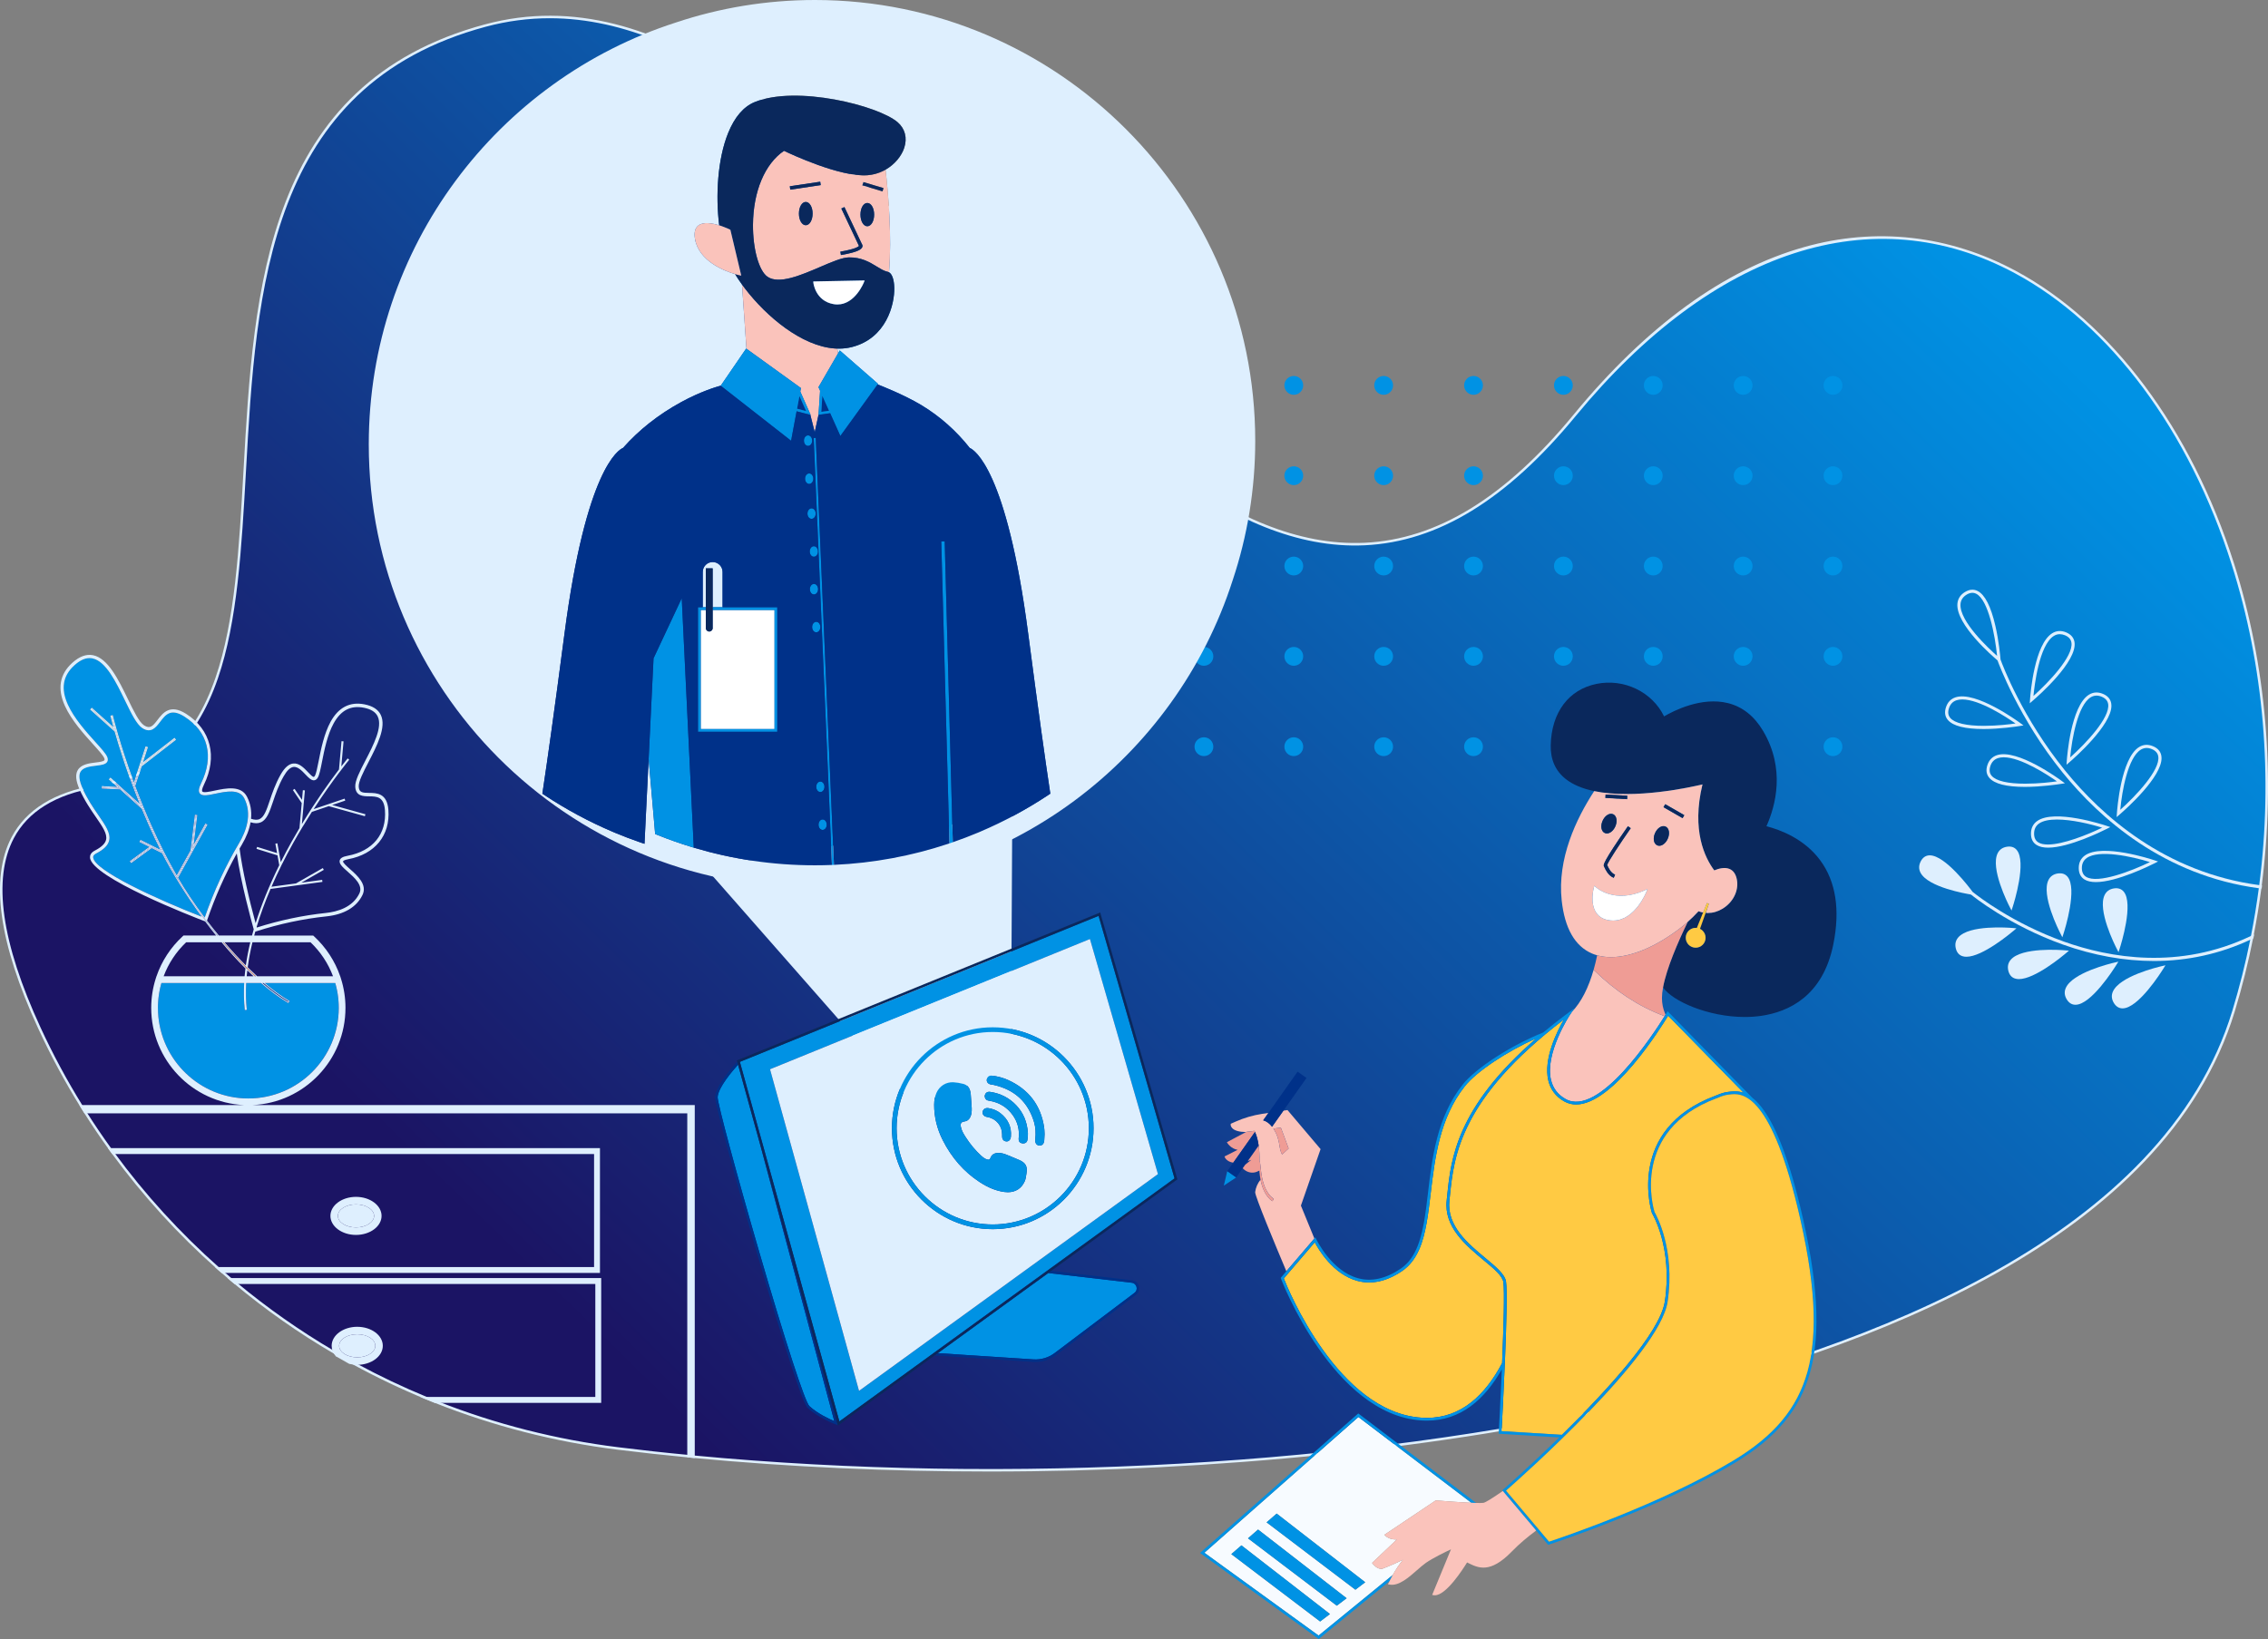 <svg width="386" height="279" viewBox="0 0 386 279" fill="none" xmlns="http://www.w3.org/2000/svg">
<rect x="0" y="0" width="386" height="279" fill="#808080" stroke="none"/>
<g clip-path="url(#clip0_743_1296)">
<path d="M380.132 172.131C359.596 239.69 216.371 257.285 118.033 247.971C117.749 247.945 117.464 247.915 117.184 247.886C113.081 247.494 109.063 247.051 105.133 246.563C94.345 245.224 83.905 242.518 74.033 238.592C73.552 238.405 73.077 238.21 72.602 238.013C68.338 236.261 64.188 234.275 60.162 232.076C59.096 231.497 58.043 230.897 56.994 230.281C51.001 226.785 45.308 222.791 39.987 218.351C39.753 218.164 39.524 217.968 39.294 217.772C38.789 217.346 38.283 216.912 37.787 216.474C37.565 216.287 37.345 216.092 37.128 215.895C30.502 210.031 24.483 203.446 19.208 196.233C19.063 196.042 18.924 195.846 18.788 195.654C17.293 193.591 15.861 191.477 14.494 189.312C14.286 188.984 14.082 188.657 13.882 188.326C11.231 184.064 8.836 179.611 6.704 174.993C-2.378 155.305 -4.23 137.33 16.354 133.851C65.411 125.559 13.804 22.848 82.609 4.351C151.418 -14.151 202.384 150.441 268.003 70.697C333.621 -9.047 406.891 84.094 380.132 172.131Z" fill="url(#paint0_linear_743_1296)"/>
<path d="M311.967 67.204C312.851 67.204 313.568 66.486 313.568 65.602C313.568 64.718 312.851 64 311.967 64C311.083 64 310.365 64.718 310.365 65.602C310.365 66.486 311.083 67.204 311.967 67.204ZM311.967 82.579C312.851 82.579 313.568 81.862 313.568 80.978C313.568 80.094 312.851 79.376 311.967 79.376C311.083 79.376 310.365 80.094 310.365 80.978C310.365 81.862 311.083 82.579 311.967 82.579ZM311.967 97.955C312.851 97.955 313.568 97.237 313.568 96.353C313.568 95.469 312.851 94.752 311.967 94.752C311.083 94.752 310.365 95.469 310.365 96.353C310.365 97.237 311.083 97.955 311.967 97.955ZM311.967 113.33C312.851 113.33 313.568 112.613 313.568 111.729C313.568 110.845 312.851 110.127 311.967 110.127C311.083 110.127 310.365 110.845 310.365 111.729C310.365 112.613 311.083 113.33 311.967 113.33ZM311.967 128.706C312.851 128.706 313.568 127.989 313.568 127.104C313.568 126.22 312.851 125.503 311.967 125.503C311.083 125.503 310.365 126.22 310.365 127.104C310.365 127.989 311.083 128.706 311.967 128.706Z" fill="#0092E4"/>
<path d="M296.671 67.204C297.555 67.204 298.273 66.486 298.273 65.602C298.273 64.718 297.555 64 296.671 64C295.787 64 295.07 64.718 295.07 65.602C295.07 66.486 295.787 67.204 296.671 67.204ZM296.671 82.579C297.555 82.579 298.273 81.862 298.273 80.978C298.273 80.094 297.555 79.376 296.671 79.376C295.787 79.376 295.07 80.094 295.07 80.978C295.07 81.862 295.787 82.579 296.671 82.579ZM296.671 97.955C297.555 97.955 298.273 97.237 298.273 96.353C298.273 95.469 297.555 94.752 296.671 94.752C295.787 94.752 295.07 95.469 295.07 96.353C295.07 97.237 295.787 97.955 296.671 97.955ZM296.671 113.33C297.555 113.33 298.273 112.613 298.273 111.729C298.273 110.845 297.555 110.127 296.671 110.127C295.787 110.127 295.07 110.845 295.07 111.729C295.07 112.613 295.787 113.33 296.671 113.33ZM296.671 128.706C297.555 128.706 298.273 127.989 298.273 127.104C298.273 126.22 297.555 125.503 296.671 125.503C295.787 125.503 295.07 126.22 295.07 127.104C295.07 127.989 295.787 128.706 296.671 128.706Z" fill="#0092E4"/>
<path d="M281.376 67.204C282.26 67.204 282.978 66.486 282.978 65.602C282.978 64.718 282.26 64 281.376 64C280.492 64 279.775 64.718 279.775 65.602C279.775 66.486 280.492 67.204 281.376 67.204ZM281.376 82.579C282.26 82.579 282.978 81.862 282.978 80.978C282.978 80.094 282.26 79.376 281.376 79.376C280.492 79.376 279.775 80.094 279.775 80.978C279.775 81.862 280.492 82.579 281.376 82.579ZM281.376 97.955C282.26 97.955 282.978 97.237 282.978 96.353C282.978 95.469 282.26 94.752 281.376 94.752C280.492 94.752 279.775 95.469 279.775 96.353C279.775 97.237 280.492 97.955 281.376 97.955ZM281.376 113.33C282.26 113.33 282.978 112.613 282.978 111.729C282.978 110.845 282.26 110.127 281.376 110.127C280.492 110.127 279.775 110.845 279.775 111.729C279.775 112.613 280.492 113.33 281.376 113.33ZM281.376 128.706C282.26 128.706 282.978 127.989 282.978 127.104C282.978 126.22 282.26 125.503 281.376 125.503C280.492 125.503 279.775 126.22 279.775 127.104C279.775 127.989 280.492 128.706 281.376 128.706Z" fill="#0092E4"/>
<path d="M266.08 67.204C266.964 67.204 267.681 66.486 267.681 65.602C267.681 64.718 266.964 64 266.08 64C265.196 64 264.478 64.718 264.478 65.602C264.478 66.486 265.196 67.204 266.08 67.204ZM266.08 82.579C266.964 82.579 267.681 81.862 267.681 80.978C267.681 80.094 266.964 79.376 266.08 79.376C265.196 79.376 264.478 80.094 264.478 80.978C264.478 81.862 265.196 82.579 266.08 82.579ZM266.08 97.955C266.964 97.955 267.681 97.237 267.681 96.353C267.681 95.469 266.964 94.752 266.08 94.752C265.196 94.752 264.478 95.469 264.478 96.353C264.478 97.237 265.196 97.955 266.08 97.955ZM266.08 113.33C266.964 113.33 267.681 112.613 267.681 111.729C267.681 110.845 266.964 110.127 266.08 110.127C265.196 110.127 264.478 110.845 264.478 111.729C264.478 112.613 265.196 113.33 266.08 113.33ZM266.08 128.706C266.964 128.706 267.681 127.989 267.681 127.104C267.681 126.22 266.964 125.503 266.08 125.503C265.196 125.503 264.478 126.22 264.478 127.104C264.478 127.989 265.196 128.706 266.08 128.706Z" fill="#0092E4"/>
<path d="M250.785 67.204C251.669 67.204 252.386 66.486 252.386 65.602C252.386 64.718 251.669 64 250.785 64C249.901 64 249.183 64.718 249.183 65.602C249.183 66.486 249.901 67.204 250.785 67.204ZM250.785 82.579C251.669 82.579 252.386 81.862 252.386 80.978C252.386 80.094 251.669 79.376 250.785 79.376C249.901 79.376 249.183 80.094 249.183 80.978C249.183 81.862 249.901 82.579 250.785 82.579ZM250.785 97.955C251.669 97.955 252.386 97.237 252.386 96.353C252.386 95.469 251.669 94.752 250.785 94.752C249.901 94.752 249.183 95.469 249.183 96.353C249.183 97.237 249.901 97.955 250.785 97.955ZM250.785 113.33C251.669 113.33 252.386 112.613 252.386 111.729C252.386 110.845 251.669 110.127 250.785 110.127C249.901 110.127 249.183 110.845 249.183 111.729C249.183 112.613 249.901 113.33 250.785 113.33ZM250.785 128.706C251.669 128.706 252.386 127.989 252.386 127.104C252.386 126.22 251.669 125.503 250.785 125.503C249.901 125.503 249.183 126.22 249.183 127.104C249.183 127.989 249.901 128.706 250.785 128.706Z" fill="#0092E4"/>
<path d="M235.488 67.204C236.372 67.204 237.09 66.486 237.09 65.602C237.09 64.718 236.372 64 235.488 64C234.604 64 233.887 64.718 233.887 65.602C233.887 66.486 234.604 67.204 235.488 67.204ZM235.488 82.579C236.372 82.579 237.09 81.862 237.09 80.978C237.09 80.094 236.372 79.376 235.488 79.376C234.604 79.376 233.887 80.094 233.887 80.978C233.887 81.862 234.604 82.579 235.488 82.579ZM235.488 97.955C236.372 97.955 237.09 97.237 237.09 96.353C237.09 95.469 236.372 94.752 235.488 94.752C234.604 94.752 233.887 95.469 233.887 96.353C233.887 97.237 234.604 97.955 235.488 97.955ZM235.488 113.33C236.372 113.33 237.09 112.613 237.09 111.729C237.09 110.845 236.372 110.127 235.488 110.127C234.604 110.127 233.887 110.845 233.887 111.729C233.887 112.613 234.604 113.33 235.488 113.33ZM235.488 128.706C236.372 128.706 237.09 127.989 237.09 127.104C237.09 126.22 236.372 125.503 235.488 125.503C234.604 125.503 233.887 126.22 233.887 127.104C233.887 127.989 234.604 128.706 235.488 128.706Z" fill="#0092E4"/>
<path d="M220.194 67.204C221.078 67.204 221.795 66.486 221.795 65.602C221.795 64.718 221.078 64 220.194 64C219.31 64 218.592 64.718 218.592 65.602C218.592 66.486 219.31 67.204 220.194 67.204ZM220.194 82.579C221.078 82.579 221.795 81.862 221.795 80.978C221.795 80.094 221.078 79.376 220.194 79.376C219.31 79.376 218.592 80.094 218.592 80.978C218.592 81.862 219.31 82.579 220.194 82.579ZM220.194 97.955C221.078 97.955 221.795 97.237 221.795 96.353C221.795 95.469 221.078 94.752 220.194 94.752C219.31 94.752 218.592 95.469 218.592 96.353C218.592 97.237 219.31 97.955 220.194 97.955ZM220.194 113.33C221.078 113.33 221.795 112.613 221.795 111.729C221.795 110.845 221.078 110.127 220.194 110.127C219.31 110.127 218.592 110.845 218.592 111.729C218.592 112.613 219.31 113.33 220.194 113.33ZM220.194 128.706C221.078 128.706 221.795 127.989 221.795 127.104C221.795 126.22 221.078 125.503 220.194 125.503C219.31 125.503 218.592 126.22 218.592 127.104C218.592 127.989 219.31 128.706 220.194 128.706Z" fill="#0092E4"/>
<path d="M204.899 67.204C205.783 67.204 206.5 66.486 206.5 65.602C206.5 64.718 205.783 64 204.899 64C204.015 64 203.297 64.718 203.297 65.602C203.297 66.486 204.015 67.204 204.899 67.204ZM204.899 82.579C205.783 82.579 206.5 81.862 206.5 80.978C206.5 80.094 205.783 79.376 204.899 79.376C204.015 79.376 203.297 80.094 203.297 80.978C203.297 81.862 204.015 82.579 204.899 82.579ZM204.899 97.955C205.783 97.955 206.5 97.237 206.5 96.353C206.5 95.469 205.783 94.752 204.899 94.752C204.015 94.752 203.297 95.469 203.297 96.353C203.297 97.237 204.015 97.955 204.899 97.955ZM204.899 113.33C205.783 113.33 206.5 112.613 206.5 111.729C206.5 110.845 205.783 110.127 204.899 110.127C204.015 110.127 203.297 110.845 203.297 111.729C203.297 112.613 204.015 113.33 204.899 113.33ZM204.899 128.706C205.783 128.706 206.5 127.989 206.5 127.104C206.5 126.22 205.783 125.503 204.899 125.503C204.015 125.503 203.297 126.22 203.297 127.104C203.297 127.989 204.015 128.706 204.899 128.706Z" fill="#0092E4"/>
<path d="M189.601 67.204C190.486 67.204 191.203 66.486 191.203 65.602C191.203 64.718 190.486 64 189.601 64C188.717 64 188 64.718 188 65.602C188 66.486 188.717 67.204 189.601 67.204ZM189.601 82.579C190.486 82.579 191.203 81.862 191.203 80.978C191.203 80.094 190.486 79.376 189.601 79.376C188.717 79.376 188 80.094 188 80.978C188 81.862 188.717 82.579 189.601 82.579ZM189.601 97.955C190.486 97.955 191.203 97.237 191.203 96.353C191.203 95.469 190.486 94.752 189.601 94.752C188.717 94.752 188 95.469 188 96.353C188 97.237 188.717 97.955 189.601 97.955ZM189.601 113.33C190.486 113.33 191.203 112.613 191.203 111.729C191.203 110.845 190.486 110.127 189.601 110.127C188.717 110.127 188 110.845 188 111.729C188 112.613 188.717 113.33 189.601 113.33ZM189.601 128.706C190.486 128.706 191.203 127.989 191.203 127.104C191.203 126.22 190.486 125.503 189.601 125.503C188.717 125.503 188 126.22 188 127.104C188 127.989 188.717 128.706 189.601 128.706Z" fill="#0092E4"/>
<path d="M380.202 95.884C372.939 73.021 359.408 54.885 343.082 46.113C331.73 40.013 319.267 38.614 307.052 42.061C293.44 45.897 280.247 55.486 267.837 70.559C256.222 84.679 244.58 91.82 232.248 92.395C209.389 93.451 188.049 71.944 165.447 49.164C139.533 23.038 112.737 -3.969 82.553 4.147C45.15 14.2 43.18 49.21 41.442 80.1C40.703 93.263 40.002 105.696 36.685 115.343C32.981 126.105 26.511 131.921 16.319 133.642C9.268 134.837 4.443 137.815 1.977 142.502C-1.737 149.548 -0.213 160.512 6.511 175.085C8.644 179.708 11.064 184.2 13.696 188.439C13.898 188.769 14.107 189.098 14.314 189.427C15.677 191.584 17.123 193.724 18.612 195.779C18.75 195.97 18.892 196.168 19.037 196.359C24.272 203.522 30.311 210.15 36.987 216.051C37.203 216.253 37.422 216.447 37.645 216.631C38.141 217.073 38.649 217.506 39.155 217.931C39.385 218.126 39.615 218.327 39.849 218.509C45.169 222.95 50.9 226.975 56.887 230.461C57.025 230.542 57.162 230.624 57.3 230.702C57.3 230.702 57.296 230.707 57.304 230.707C58.072 231.153 58.805 231.571 59.52 231.963C59.701 232.067 59.88 232.166 60.062 232.261C64.115 234.479 68.311 236.476 72.522 238.209C72.999 238.404 73.477 238.602 73.958 238.786C83.941 242.758 94.423 245.446 105.111 246.774C109.066 247.262 113.12 247.709 117.164 248.095C117.447 248.127 117.73 248.155 118.012 248.18C134.405 249.732 151.372 250.49 168.381 250.49C207.029 250.49 245.851 246.565 278.309 239.084C318.383 229.844 368.621 210.741 380.337 172.192C381.589 168.068 382.637 163.885 383.471 159.673C383.51 159.496 383.545 159.323 383.574 159.149C384.087 156.507 384.523 153.856 384.873 151.2C384.891 151.055 384.908 150.913 384.93 150.774C387.307 132.215 385.732 113.303 380.203 95.881L380.202 95.884ZM278.209 238.675C231.509 249.437 171.638 252.837 118.05 247.758C118.043 247.758 118.039 247.758 118.032 247.753C117.759 247.733 117.48 247.703 117.204 247.673C117.197 247.673 117.191 247.673 117.184 247.668C113.148 247.289 109.103 246.843 105.16 246.35C94.696 245.047 84.422 242.443 74.622 238.592C74.452 238.526 74.28 238.457 74.11 238.39C73.791 238.27 73.473 238.142 73.154 238.011C72.998 237.947 72.839 237.88 72.683 237.815C68.632 236.15 64.593 234.235 60.68 232.113C60.538 232.042 60.4 231.963 60.262 231.89C59.251 231.34 58.221 230.755 57.1 230.097C57.008 230.044 56.916 229.991 56.824 229.934C51.033 226.537 45.485 222.643 40.321 218.35C40.254 218.292 40.187 218.239 40.119 218.184C39.953 218.048 39.79 217.91 39.623 217.772C39.559 217.719 39.492 217.666 39.428 217.609C38.986 217.236 38.543 216.854 38.105 216.472C38.045 216.419 37.98 216.366 37.921 216.313C37.762 216.175 37.599 216.037 37.44 215.894C37.383 215.841 37.323 215.791 37.267 215.738C30.658 209.886 24.666 203.323 19.473 196.231C19.441 196.189 19.409 196.145 19.377 196.104C19.264 195.954 19.15 195.802 19.044 195.653C19.016 195.611 18.984 195.572 18.956 195.529C17.499 193.517 16.081 191.423 14.739 189.311C14.718 189.272 14.693 189.237 14.668 189.198C14.484 188.908 14.307 188.618 14.123 188.324C14.102 188.289 14.077 188.25 14.056 188.213C11.432 183.988 9.019 179.506 6.893 174.901C0.231 160.452 -1.3 149.619 2.347 142.697C4.753 138.132 9.476 135.227 16.384 134.058C26.749 132.305 33.326 126.402 37.083 115.482C40.423 105.78 41.123 93.317 41.866 80.126C43.596 49.377 45.552 14.532 82.665 4.552C86.34 3.567 89.973 3.103 93.558 3.103C119.159 3.103 142.494 26.621 165.144 49.458C187.813 72.31 209.234 93.902 232.268 92.821C244.728 92.236 256.465 85.045 268.167 70.83C291.551 42.416 318.78 33.543 342.879 46.487C359.11 55.204 372.566 73.257 379.791 96.014C385.306 113.372 386.876 132.228 384.502 150.719C384.481 150.861 384.463 150.999 384.445 151.144C384.08 153.901 383.632 156.649 383.09 159.384C383.058 159.557 383.023 159.725 382.991 159.898V159.902C382.166 164 381.143 168.06 379.927 172.066C368.267 210.423 318.179 229.457 278.206 238.673L278.209 238.675Z" fill="#DEEFFE"/>
<path d="M155.524 188.082L120.145 147.81L172.281 138.517L172.049 182.094L155.524 188.082Z" fill="#DEEFFE"/>
<path d="M138.082 151.074C171.638 151.074 200.067 129.1 209.805 98.74C212.288 91.289 213.633 83.322 213.633 75.047C213.633 33.666 180.013 0 138.688 0C130.425 0 122.472 1.348 115.034 3.831C84.71 13.58 62.763 42.05 62.763 75.654C62.763 117.307 96.484 151.074 138.082 151.074ZM92.524 135.245C92.451 135.199 92.38 135.152 92.308 135.102C92.319 135.029 92.33 134.955 92.341 134.88C92.357 134.786 92.371 134.691 92.385 134.594C93.156 129.471 94.335 121.16 96.071 107.878C99.737 79.826 105.275 76.567 106.019 76.251C106.026 76.248 106.03 76.246 106.037 76.244C108.743 73.183 112.064 70.563 115.916 68.455C119.156 66.682 121.844 65.871 122.671 65.644L126.997 59.332L127.043 59.366L126.286 48.433C125.85 47.832 125.453 47.236 125.098 46.656C123.356 46.148 118.968 44.501 118.288 40.71C118.09 39.601 118.287 38.815 118.875 38.371C119.72 37.732 121.212 37.987 122.404 38.355C121.771 33.299 122.132 27.085 123.919 22.662C125.02 19.936 126.54 18.16 128.437 17.38C135.548 14.463 149.466 17.966 152.767 20.799C154.04 21.892 154.452 23.488 153.895 25.177C153.445 26.544 152.31 27.973 150.719 28.885C151.191 33.057 151.808 40.289 151.307 46.35C151.83 46.645 152.166 47.609 152.201 48.962C152.273 51.807 150.861 57.583 144.992 59.074C144.269 59.258 143.529 59.345 142.782 59.345C142.687 59.345 142.593 59.343 142.498 59.34L142.634 60.154L142.926 59.653L149.437 65.339L149.366 65.438C149.714 65.571 153.802 67.15 156.808 68.959C159.961 70.863 162.732 73.317 165.048 76.251C165.792 76.567 171.33 79.826 174.997 107.878C176.732 121.16 177.911 129.471 178.683 134.594C178.697 134.691 178.711 134.786 178.726 134.88C178.737 134.955 178.748 135.029 178.759 135.102C178.687 135.152 178.616 135.199 178.543 135.245C178.474 135.294 178.403 135.341 178.332 135.388C174.711 137.781 170.862 139.857 166.826 141.574C166.749 141.608 166.673 141.64 166.595 141.673C166.518 141.705 166.441 141.738 166.365 141.77C164.986 142.346 163.584 142.88 162.162 143.371C162.144 143.378 162.124 143.384 162.105 143.391C162.085 143.398 162.066 143.405 162.046 143.412C161.976 143.435 161.905 143.459 161.834 143.484C161.79 143.498 161.745 143.513 161.699 143.529C161.681 143.536 161.663 143.541 161.644 143.548C161.631 143.552 161.618 143.557 161.606 143.561C161.599 143.562 161.592 143.565 161.585 143.568C161.515 143.592 161.446 143.614 161.376 143.638C155.22 145.684 148.699 146.921 141.936 147.223C141.917 147.224 141.897 147.224 141.878 147.226C141.858 147.227 141.839 147.227 141.819 147.227C141.78 147.23 141.741 147.231 141.702 147.232C141.684 147.234 141.665 147.235 141.645 147.235C141.626 147.235 141.606 147.235 141.587 147.238C140.626 147.276 139.66 147.295 138.689 147.295C131.53 147.295 124.612 146.246 118.078 144.293C117.998 144.27 117.92 144.246 117.841 144.222C117.763 144.198 117.684 144.173 117.606 144.15C115.698 143.565 113.825 142.904 111.989 142.169C111.913 142.138 111.84 142.109 111.764 142.078C111.759 142.078 111.753 142.079 111.748 142.081V142.071C111.667 142.039 111.586 142.007 111.505 141.973L111.497 141.88L111.484 141.731L111.476 141.636L111.459 141.45L110.395 129.174L109.714 143.153L109.702 143.409L109.691 143.638C109.622 143.614 109.552 143.592 109.482 143.568C109.475 143.565 109.468 143.562 109.461 143.561C109.449 143.557 109.436 143.552 109.424 143.548C109.404 143.541 109.386 143.536 109.368 143.529C109.322 143.513 109.278 143.498 109.233 143.484C109.162 143.459 109.091 143.435 109.021 143.412L108.963 143.391C108.943 143.384 108.924 143.378 108.906 143.371C107.483 142.88 106.082 142.346 104.703 141.77C104.626 141.738 104.549 141.705 104.473 141.673C104.395 141.64 104.318 141.608 104.241 141.574C100.206 139.857 96.356 137.781 92.736 135.388C92.665 135.341 92.594 135.294 92.524 135.245Z" fill="#DEEFFE"/>
<path d="M60.8 227.13C59.1 227.13 57.718 228.009 57.718 229.088C57.718 230.168 59.1 231.054 60.8 231.054C62.499 231.054 63.877 230.172 63.877 229.088C63.877 228.005 62.497 227.13 60.8 227.13Z" fill="#DEEFFE"/>
<path d="M60.584 208.941C62.283 208.941 63.665 208.059 63.665 206.975C63.665 205.891 62.283 205.017 60.584 205.017C58.884 205.017 57.506 205.895 57.506 206.975C57.506 208.055 58.887 208.941 60.584 208.941Z" fill="#DEEFFE"/>
<path d="M57.653 171.578C57.653 171.388 57.649 171.198 57.642 171.008C57.639 170.944 57.635 170.879 57.632 170.815C57.626 170.69 57.619 170.566 57.611 170.443C57.605 170.365 57.597 170.287 57.59 170.21C57.58 170.1 57.571 169.991 57.559 169.883C57.55 169.799 57.54 169.717 57.529 169.633C57.516 169.53 57.502 169.426 57.487 169.323C57.474 169.238 57.461 169.153 57.447 169.068C57.43 168.968 57.413 168.867 57.394 168.767C57.378 168.682 57.362 168.596 57.344 168.511C57.323 168.411 57.302 168.312 57.279 168.213C57.26 168.129 57.242 168.044 57.221 167.96C57.197 167.861 57.171 167.762 57.146 167.663C57.123 167.581 57.103 167.497 57.079 167.415C57.071 167.387 57.062 167.36 57.055 167.334H45.062C46.472 168.531 47.87 169.563 49.215 170.361L49.273 170.396L49.068 170.742L49.01 170.707C47.436 169.772 45.892 168.608 44.421 167.334H41.901C41.815 168.898 41.846 170.402 42 171.843L42.005 171.901L41.66 171.937L41.654 171.879C41.5 170.423 41.468 168.906 41.551 167.334H27.477C27.468 167.363 27.458 167.393 27.45 167.422C27.429 167.497 27.41 167.574 27.389 167.649C27.361 167.755 27.333 167.861 27.308 167.967C27.288 168.045 27.272 168.124 27.254 168.202C27.23 168.308 27.208 168.412 27.185 168.518C27.169 168.598 27.153 168.677 27.139 168.757C27.12 168.863 27.102 168.969 27.084 169.076C27.071 169.156 27.057 169.235 27.046 169.316C27.031 169.425 27.015 169.534 27.003 169.643C26.993 169.721 26.983 169.799 26.974 169.877C26.961 169.991 26.951 170.107 26.94 170.222C26.933 170.294 26.926 170.368 26.921 170.441C26.911 170.57 26.904 170.7 26.898 170.83C26.896 170.888 26.891 170.947 26.889 171.006C26.882 171.195 26.877 171.385 26.877 171.576C26.877 179.807 33.355 186.55 41.473 186.963C41.735 186.977 41.998 186.983 42.263 186.983C50.747 186.983 57.649 180.072 57.649 171.576L57.653 171.578Z" fill="#0092E4"/>
<path d="M353.065 109.295C352.944 108.545 352.466 107.991 351.644 107.646C350.801 107.296 350.005 107.345 349.277 107.794C346.265 109.661 345.579 117.981 345.51 118.924L345.455 119.715L346.052 119.197C346.827 118.533 353.599 112.613 353.065 109.294V109.295ZM346.083 118.469C346.244 116.754 347.047 109.806 349.555 108.248C349.867 108.052 350.208 107.953 350.567 107.953C350.85 107.953 351.137 108.015 351.444 108.14C352.086 108.405 352.455 108.822 352.541 109.379L352.551 109.421C352.863 111.743 348.689 116.149 346.083 118.467V118.469Z" fill="#DEEFFE"/>
<path d="M351.71 130.179L352.307 129.661C353.028 129.039 359.351 123.48 359.351 120.14C359.351 119.999 359.341 119.87 359.32 119.758C359.198 119.003 358.72 118.449 357.899 118.109C357.052 117.759 356.254 117.806 355.528 118.253C352.426 120.181 351.791 129.011 351.765 129.386L351.71 130.177V130.179ZM355.81 118.706C356.388 118.353 357.027 118.321 357.695 118.6C358.335 118.864 358.706 119.282 358.796 119.844C359.167 122.153 354.956 126.599 352.334 128.933C352.619 125.698 353.659 120.043 355.81 118.708V118.706Z" fill="#DEEFFE"/>
<path d="M367.881 129.056C367.881 128.915 367.871 128.787 367.85 128.674C367.728 127.919 367.25 127.365 366.429 127.025C365.58 126.673 364.781 126.722 364.058 127.168C360.956 129.096 360.321 137.928 360.295 138.302L360.24 139.093L360.837 138.575C362.013 137.553 367.881 132.291 367.881 129.054V129.056ZM364.338 127.62C364.916 127.267 365.557 127.235 366.223 127.514C366.864 127.779 367.235 128.198 367.325 128.759C367.696 131.066 363.484 135.513 360.862 137.847C361.144 134.615 362.178 128.962 364.34 127.622L364.338 127.62Z" fill="#DEEFFE"/>
<path d="M337.586 124.097C340.464 124.097 343.292 123.658 343.604 123.608L344.385 123.486L343.746 123.015C343.443 122.793 336.279 117.581 332.829 118.699C332.019 118.962 331.466 119.54 331.185 120.413C330.913 121.267 331.027 121.991 331.522 122.564C332.393 123.581 334.432 124.097 337.585 124.097H337.586ZM331.695 120.576C331.92 119.871 332.356 119.409 332.994 119.202C333.28 119.11 333.599 119.064 333.968 119.064C336.933 119.064 341.52 122.097 343.029 123.154C342.089 123.29 339.936 123.556 337.652 123.556C334.655 123.556 332.677 123.093 331.929 122.218C331.561 121.787 331.483 121.235 331.696 120.576H331.695Z" fill="#DEEFFE"/>
<path d="M339.879 128.545C339.071 128.809 338.518 129.386 338.235 130.26C337.961 131.11 338.074 131.834 338.572 132.412C339.445 133.432 341.484 133.949 344.635 133.949C347.509 133.949 350.337 133.506 350.649 133.455L351.435 133.334L350.797 132.867C350.495 132.644 343.352 127.421 339.879 128.546V128.545ZM350.077 133.002C349.136 133.136 346.985 133.404 344.699 133.404C341.703 133.404 339.723 132.941 338.975 132.066C338.607 131.641 338.528 131.088 338.74 130.424C338.962 129.724 339.401 129.262 340.044 129.05C340.321 128.958 340.648 128.912 341.016 128.912C343.962 128.912 348.562 131.945 350.075 133.002H350.077Z" fill="#DEEFFE"/>
<path d="M346.7 139.77C346.009 140.268 345.659 140.986 345.659 141.905C345.659 142.825 345.988 143.451 346.636 143.851C347.112 144.144 347.764 144.294 348.575 144.294C352.13 144.294 357.817 141.467 358.454 141.145L359.163 140.789L358.412 140.541C358.055 140.423 349.642 137.649 346.7 139.77ZM346.916 143.399C346.434 143.105 346.19 142.603 346.19 141.905C346.19 141.166 346.466 140.593 347.009 140.201C347.706 139.699 348.808 139.505 350.084 139.505C352.577 139.505 355.727 140.248 357.772 140.891C355.258 142.115 351.123 143.758 348.54 143.757C347.88 143.757 347.321 143.649 346.916 143.399Z" fill="#DEEFFE"/>
<path d="M367.296 146.65L366.545 146.401C366.188 146.283 357.775 143.51 354.829 145.63C354.136 146.132 353.787 146.851 353.792 147.766C353.792 148.657 354.121 149.311 354.769 149.712C355.245 150.005 355.897 150.154 356.708 150.154C360.263 150.154 365.95 147.328 366.587 147.006L367.296 146.65ZM354.323 147.766C354.319 147.029 354.595 146.456 355.142 146.061C357.2 144.58 362.813 145.779 365.905 146.752C362.749 148.286 357.035 150.485 355.045 149.26C354.565 148.964 354.322 148.462 354.322 147.766H354.323Z" fill="#DEEFFE"/>
<path d="M384.934 150.725C384.863 150.716 384.796 150.708 384.722 150.694C384.676 150.691 384.63 150.685 384.584 150.679C384.559 150.676 384.534 150.672 384.509 150.669C368.531 148.541 357.729 138.905 351.481 131.196C344.171 122.167 340.833 113.251 340.477 112.263L340.463 112.098C340.422 111.62 340.193 109.106 339.603 106.541C338.843 103.229 337.824 101.23 336.576 100.598C335.895 100.258 335.166 100.319 334.41 100.784C333.63 101.265 333.201 101.94 333.136 102.79C332.876 106.341 339.199 111.771 339.921 112.379L339.966 112.416C340.159 112.956 343.557 122.251 351.06 131.524C357.374 139.315 368.29 149.053 384.442 151.202C384.511 151.21 384.583 151.218 384.654 151.227L384.692 151.231C384.747 151.238 384.806 151.245 384.864 151.256L384.92 151.266L384.926 151.21C384.942 151.066 384.959 150.927 384.981 150.786L384.99 150.732L384.935 150.726L384.934 150.725ZM334.687 101.234C335.279 100.874 335.832 100.816 336.339 101.075C338.416 102.126 339.541 108.149 339.89 111.648C338.599 110.512 333.451 105.79 333.667 102.827C333.717 102.158 334.06 101.622 334.687 101.236V101.234Z" fill="#DEEFFE"/>
<path d="M341.561 144.137C340.835 144.251 340.308 144.618 339.998 145.227C338.706 147.782 341.714 153.758 342.062 154.431L342.351 154.992L342.546 154.387C342.797 153.609 344.95 146.698 343.221 144.673C342.826 144.205 342.266 144.027 341.561 144.137Z" fill="#DEEFFE"/>
<path d="M350.209 148.689C349.484 148.804 348.957 149.171 348.646 149.783C347.355 152.339 350.363 158.311 350.711 158.983L350.999 159.549L351.194 158.945C351.445 158.163 353.599 151.256 351.87 149.226C351.474 148.759 350.914 148.581 350.209 148.691V148.689Z" fill="#DEEFFE"/>
<path d="M359.77 151.232C359.044 151.347 358.518 151.714 358.211 152.322C356.916 154.877 359.923 160.854 360.272 161.526L360.56 162.087L360.755 161.483C361.006 160.704 363.16 153.794 361.431 151.768C361.035 151.305 360.475 151.122 359.77 151.232Z" fill="#DEEFFE"/>
<path d="M343.188 158.024L342.56 157.968C341.803 157.904 335.144 157.402 333.279 159.575C332.833 160.094 332.692 160.719 332.866 161.437C333.032 162.131 333.414 162.581 333.996 162.768C334.2 162.837 334.429 162.866 334.672 162.866C337.398 162.866 342.131 158.919 342.709 158.434L343.189 158.021L343.188 158.024Z" fill="#DEEFFE"/>
<path d="M352.125 161.823L351.496 161.772C350.74 161.707 344.081 161.207 342.216 163.374C341.77 163.893 341.629 164.523 341.803 165.237C341.973 165.93 342.351 166.381 342.933 166.568C343.141 166.636 343.366 166.669 343.609 166.669C346.343 166.669 351.072 162.719 351.646 162.233L352.126 161.82L352.125 161.823Z" fill="#DEEFFE"/>
<path d="M360.531 163.702L359.911 163.847C359.177 164.013 352.682 165.574 351.569 168.215C351.302 168.844 351.361 169.483 351.743 170.112C352.117 170.725 352.614 171.036 353.225 171.036H353.234C355.902 171.036 359.762 164.937 360.195 164.243L360.531 163.704V163.702Z" fill="#DEEFFE"/>
<path d="M359.584 168.831C359.32 169.46 359.38 170.099 359.762 170.728C360.131 171.336 360.633 171.648 361.244 171.652H361.248C363.92 171.652 367.781 165.553 368.21 164.855L368.55 164.315L367.93 164.461C367.19 164.631 360.697 166.188 359.584 168.832V168.831Z" fill="#DEEFFE"/>
<path d="M383.318 159.217C383.267 159.24 383.218 159.265 383.169 159.288C383.136 159.305 383.104 159.322 383.07 159.337C370.9 165.149 359.07 163.065 351.289 160.293C342.535 157.175 336.525 152.458 335.866 151.927L335.781 151.85L335.763 151.873L335.756 151.861C335.281 151.211 331.087 145.601 328.438 145.601C328.39 145.601 328.344 145.601 328.297 145.605C327.689 145.656 327.214 146.001 326.891 146.638C326.555 147.294 326.543 147.936 326.854 148.544C328.135 151.042 334.67 152.145 335.437 152.269L335.402 152.311H335.499L335.519 152.327C335.775 152.538 341.905 157.508 351.097 160.788C356.308 162.645 361.521 163.585 366.592 163.585C372.338 163.585 377.863 162.363 383.014 159.952L383.038 159.938C383.085 159.919 383.131 159.897 383.18 159.876L383.282 159.828C383.352 159.793 383.423 159.758 383.495 159.724L383.519 159.712L383.524 159.687C383.563 159.512 383.597 159.336 383.627 159.163L383.644 159.062L383.552 159.106C383.471 159.145 383.395 159.182 383.32 159.22L383.318 159.217Z" fill="#DEEFFE"/>
<path d="M102.109 195.444H18.378L18.613 195.779C18.757 195.984 18.9 196.18 19.038 196.362L19.102 196.445H101.108V215.684H36.574L36.984 216.055C37.182 216.233 37.415 216.441 37.648 216.637L37.706 216.687H102.109V195.442V195.444Z" fill="#DEEFFE"/>
<path d="M64.94 206.975C64.94 205.189 62.987 203.737 60.585 203.737C58.184 203.737 56.235 205.189 56.235 206.975C56.235 208.761 58.186 210.217 60.585 210.217C62.984 210.217 64.94 208.763 64.94 206.975ZM60.585 205.017C62.285 205.017 63.667 205.895 63.667 206.975C63.667 208.055 62.285 208.941 60.585 208.941C58.886 208.941 57.508 208.059 57.508 206.975C57.508 205.891 58.889 205.017 60.585 205.017Z" fill="#DEEFFE"/>
<path d="M39.156 217.936C39.346 218.1 39.595 218.312 39.852 218.518L39.91 218.566H101.32V237.801H71.535L72.52 238.21C72.973 238.398 73.46 238.599 73.957 238.793L73.994 238.807H102.32V217.562H38.722L39.156 217.936Z" fill="#DEEFFE"/>
<path d="M60.8 225.854C58.398 225.854 56.445 227.305 56.445 229.088C56.445 229.41 56.506 229.723 56.624 230.01C56.673 230.137 56.733 230.261 56.808 230.387C56.892 230.533 56.992 230.674 57.116 230.815L57.162 230.92H57.247C58.08 231.404 58.771 231.796 59.416 232.152L59.441 232.165L59.469 232.172C59.67 232.221 59.894 232.26 60.128 232.287C60.312 232.313 60.495 232.327 60.67 232.327C60.712 232.33 60.758 232.331 60.8 232.331C63.199 232.331 65.15 230.878 65.15 229.089C65.15 227.301 63.199 225.856 60.8 225.856V225.854ZM60.8 231.055C59.1 231.055 57.718 230.173 57.718 229.089C57.718 228.006 59.1 227.131 60.8 227.131C62.499 227.131 63.877 228.01 63.877 229.089C63.877 230.169 62.496 231.055 60.8 231.055Z" fill="#DEEFFE"/>
<path d="M34.312 156.039C31.693 152.457 29.321 148.665 27.584 145.249L25.823 144.37L22.322 146.923L22.085 146.596L25.416 144.167L23.728 143.326L23.906 142.965L27.28 144.647C26.604 143.296 25.948 141.906 25.328 140.514C24.922 139.6 24.512 138.645 24.112 137.678L20.422 134.37L17.328 134.234L17.346 133.832L19.949 133.946L18.53 132.674L18.799 132.374L18.849 132.42L23.762 136.826C21.719 131.771 20.327 127.354 19.513 124.513L15.349 120.782L15.617 120.482L15.667 120.528L19.307 123.791C18.973 122.59 18.808 121.91 18.807 121.905L18.792 121.838L19.183 121.744L19.198 121.81C19.21 121.857 20.38 126.683 22.789 133.2L24.781 127.062L25.163 127.186L24.322 129.775L29.698 125.606L29.945 125.924L29.892 125.965L24.102 130.456L23.016 133.804C23.864 136.064 24.765 138.268 25.695 140.354C27.054 143.406 28.526 146.32 30.07 149.015L32.432 144.748L33.172 138.695L33.57 138.744L32.951 143.809L34.956 140.186L35.307 140.381L30.305 149.422C31.526 151.527 33.08 153.853 34.834 156.19C36.39 151.7 38.357 147.44 40.685 143.519C41.859 141.541 42.962 138.61 41.553 135.873C40.721 134.257 38.465 134.732 36.654 135.112C35.398 135.376 34.404 135.585 34 135.065C33.734 134.722 33.801 134.193 34.216 133.348C36.461 128.778 35.403 124.527 31.388 121.979C29.059 120.501 28.18 121.655 27.247 122.877C26.525 123.823 25.706 124.898 24.225 123.939C23.245 123.305 22.339 121.435 21.288 119.269C19.753 116.104 18.013 112.516 15.711 112.07C15.553 112.039 15.393 112.022 15.232 112.022C14.412 112.022 13.565 112.427 12.658 113.247C10.675 115.041 10.313 117.237 11.549 119.961C12.619 122.316 14.701 124.622 16.221 126.307C17.23 127.423 18.026 128.306 18.254 128.882C18.377 129.192 18.372 129.46 18.241 129.68C17.967 130.142 17.222 130.233 16.359 130.339C15.316 130.466 14.133 130.612 13.694 131.382C13.366 131.961 13.474 132.885 14.019 134.128C14.839 135.997 15.866 137.483 16.772 138.795C17.952 140.504 18.885 141.855 18.573 143.107C18.371 143.922 17.673 144.615 16.376 145.288C15.837 145.567 15.852 145.855 15.858 145.949C15.985 148.164 26.682 153.077 34.31 156.039H34.312Z" fill="#0092E4"/>
<path d="M43.368 166.188H43.563C41.683 164.458 39.807 162.477 38.033 160.401H37.915C39.677 162.498 41.516 164.468 43.368 166.188Z" fill="#FC7B3A"/>
<path d="M37.072 159.255C34.346 155.945 31.918 152.472 30.171 149.458L30.151 149.424L30.169 149.391L35.125 140.436L35.01 140.374L32.734 144.489L33.421 138.864L33.291 138.849L32.559 144.804L30.075 149.293L30.015 149.189C28.446 146.46 26.953 143.507 25.573 140.41C24.64 138.315 23.735 136.101 22.882 133.831L22.874 133.809L23.988 130.376L29.757 125.902L29.678 125.799L24.061 130.155L24.995 127.275L24.871 127.234L22.8 133.613L22.732 133.431C20.429 127.23 19.235 122.515 19.084 121.907L18.957 121.937C19.01 122.149 19.19 122.864 19.502 123.978L19.566 124.204L15.629 120.675L15.543 120.771L19.635 124.439L19.64 124.458C20.466 127.346 21.894 131.872 24.001 137.048L24.112 137.321L18.81 132.569L18.724 132.665L20.324 134.1L17.475 133.975L17.47 134.104L20.476 134.237L20.494 134.254C21.953 135.565 22.771 136.3 24.23 137.612C24.632 138.584 25.043 139.542 25.452 140.46C26.1 141.914 26.785 143.364 27.493 144.771L27.585 144.953L23.969 143.15L23.91 143.265L25.678 144.146L22.276 146.626L22.352 146.732L25.81 144.211L25.846 144.229L27.685 145.146L27.695 145.165C29.91 149.525 33.23 154.635 36.971 159.254H37.074L37.072 159.255Z" fill="#DEEFFE"/>
<path d="M49.088 170.443C47.717 169.623 46.29 168.563 44.854 167.334H44.648C46.12 168.605 47.59 169.7 49.022 170.555L49.089 170.443H49.088Z" fill="#003189"/>
<path d="M58.798 171.578C58.798 169.872 58.54 168.193 58.03 166.588L58.029 166.584L57.904 166.187H57.898C57.013 163.609 55.488 161.271 53.466 159.406L53.302 159.254H43.262C43.322 159.034 43.383 158.812 43.446 158.59L43.598 158.541C47.557 157.266 51.575 156.408 55.539 155.994C58.56 155.677 60.687 154.419 61.691 152.355C62.554 150.583 60.826 149.055 59.564 147.939C59.04 147.476 58.323 146.844 58.387 146.613C58.39 146.604 58.452 146.408 59.273 146.256C63.813 145.412 66.429 142.198 66.102 137.867C65.886 135.008 64.115 134.988 62.824 134.973C61.673 134.959 61.117 134.909 61.051 133.92C60.993 133.062 61.824 131.455 62.704 129.753C64.157 126.945 65.802 123.763 64.809 121.698C64.369 120.782 63.438 120.177 62.045 119.901C59.563 119.409 57.618 120.403 56.267 122.861C55.152 124.89 54.623 127.568 54.237 129.528C54.006 130.701 53.806 131.716 53.575 132.091C53.496 132.219 53.438 132.244 53.408 132.247C53.401 132.247 53.394 132.247 53.387 132.247C53.186 132.247 52.809 131.849 52.502 131.527L52.419 131.439C51.74 130.728 50.898 129.841 49.876 129.973C49.12 130.067 48.426 130.69 47.752 131.877C46.859 133.455 46.331 135.024 45.906 136.287C45.377 137.86 44.957 139.103 44.152 139.441C43.788 139.594 43.318 139.574 42.725 139.378C42.856 138.033 42.629 136.771 42.037 135.623C41.015 133.639 38.431 134.182 36.544 134.579C35.646 134.769 34.627 134.983 34.431 134.73C34.389 134.677 34.287 134.437 34.705 133.586C37.05 128.814 35.889 124.19 31.679 121.517C28.931 119.77 27.708 121.373 26.816 122.543C26.004 123.608 25.533 124.132 24.522 123.478C23.67 122.927 22.751 121.034 21.779 119.028C20.188 115.748 18.385 112.031 15.816 111.53C14.682 111.309 13.498 111.749 12.294 112.838C10.143 114.784 9.727 117.255 11.056 120.182C12.16 122.613 14.275 124.957 15.82 126.667C16.753 127.699 17.559 128.592 17.751 129.078C17.808 129.223 17.817 129.33 17.777 129.397C17.64 129.629 16.926 129.716 16.297 129.793C15.184 129.93 13.799 130.099 13.225 131.109C12.8 131.856 12.897 132.914 13.524 134.341C14.366 136.258 15.454 137.833 16.327 139.098C17.429 140.694 18.301 141.955 18.049 142.969C17.889 143.612 17.262 144.209 16.131 144.796C15.426 145.162 15.302 145.638 15.32 145.972C15.512 149.35 32.907 156.081 34.889 156.837L34.916 156.846C35.515 157.646 36.123 158.434 36.741 159.201C36.753 159.217 36.766 159.232 36.778 159.247H31.235L31.071 159.399C29.048 161.264 27.522 163.602 26.639 166.18H26.632L26.505 166.581C25.995 168.186 25.736 169.866 25.736 171.572C25.736 180.448 32.751 187.715 41.519 188.108H13.508L13.698 188.429C13.903 188.774 14.115 189.109 14.314 189.422L14.377 189.522H116.97V248.068L117.158 248.089C117.441 248.121 117.73 248.151 118.012 248.174L118.244 248.195V188.107H43.014C51.783 187.714 58.797 180.447 58.797 171.571L58.798 171.578ZM27.695 145.166L27.685 145.147L25.846 144.23L25.81 144.212L22.352 146.733L22.276 146.627L25.678 144.146L23.91 143.266L23.968 143.15L27.585 144.954L27.493 144.771C26.787 143.365 26.1 141.914 25.452 140.461C25.044 139.543 24.633 138.586 24.23 137.612L20.494 134.254L20.476 134.238L17.47 134.105L17.475 133.975L20.324 134.101L18.723 132.666L18.81 132.569L24.112 137.322L24 137.049C21.894 131.875 20.466 127.346 19.64 124.459L19.634 124.439L15.543 120.772L15.629 120.675L19.566 124.205L19.502 123.979C19.189 122.864 19.009 122.15 18.957 121.938L19.084 121.907C19.235 122.516 20.427 127.229 22.731 133.431L22.8 133.614L24.871 127.235L24.995 127.275L24.06 130.156L29.677 125.799L29.757 125.903L23.988 130.376L22.873 133.809L22.882 133.832C23.735 136.101 24.639 138.315 25.573 140.411C26.953 143.506 28.447 146.461 30.015 149.189L30.075 149.294L32.559 144.805L33.291 138.85L33.421 138.865L32.734 144.49L35.01 140.374L35.125 140.437L30.169 149.392L30.151 149.425L30.171 149.459C31.918 152.473 34.346 155.945 37.072 159.256H36.969C33.229 154.637 29.91 149.527 27.694 145.168L27.695 145.166ZM16.379 145.286C17.674 144.614 18.372 143.92 18.576 143.106C18.888 141.853 17.954 140.503 16.774 138.794C15.869 137.482 14.842 135.995 14.022 134.126C13.477 132.885 13.367 131.961 13.697 131.381C14.136 130.609 15.319 130.464 16.362 130.337C17.224 130.231 17.971 130.141 18.244 129.679C18.375 129.458 18.379 129.191 18.257 128.881C18.028 128.303 17.233 127.422 16.224 126.306C14.703 124.622 12.62 122.315 11.552 119.96C10.315 117.235 10.678 115.04 12.661 113.246C13.568 112.425 14.416 112.021 15.235 112.021C15.395 112.021 15.556 112.036 15.714 112.068C18.016 112.516 19.756 116.103 21.291 119.268C22.341 121.434 23.248 123.304 24.228 123.937C25.71 124.898 26.528 123.823 27.249 122.875C28.181 121.653 29.062 120.5 31.391 121.977C35.407 124.527 36.465 128.778 34.219 133.346C33.804 134.192 33.737 134.722 34.003 135.064C34.407 135.584 35.4 135.376 36.657 135.111C38.468 134.732 40.722 134.256 41.555 135.871C42.967 138.607 41.862 141.539 40.687 143.517C38.359 147.437 36.392 151.699 34.836 156.188C33.082 153.851 31.53 151.526 30.307 149.421L35.31 140.38L34.959 140.185L32.954 143.807L33.573 138.742L33.174 138.693L32.434 144.746L30.073 149.014C28.53 146.317 27.057 143.404 25.697 140.352C24.768 138.266 23.867 136.062 23.018 133.802L24.105 130.454L29.895 125.964L29.948 125.922L29.701 125.604L24.325 129.774L25.165 127.185L24.784 127.06L22.791 133.198C20.383 126.681 19.212 121.856 19.201 121.808L19.186 121.743L18.794 121.836L18.81 121.903C18.81 121.903 18.976 122.588 19.31 123.789L15.67 120.526L15.62 120.48L15.352 120.78L19.516 124.512C20.33 127.352 21.721 131.769 23.765 136.824L18.852 132.419L18.801 132.373L18.532 132.672L19.952 133.945L17.348 133.83L17.33 134.232L20.424 134.369L24.115 137.676C24.515 138.644 24.924 139.599 25.331 140.512C25.951 141.905 26.607 143.295 27.283 144.646L23.909 142.963L23.73 143.325L25.419 144.166L22.088 146.595L22.325 146.921L25.826 144.368L27.586 145.247C29.324 148.663 31.696 152.456 34.315 156.037C26.688 153.074 15.99 148.163 15.863 145.947C15.858 145.852 15.841 145.565 16.382 145.286H16.379ZM41.984 166.187C42.015 165.853 42.05 165.515 42.092 165.176C42.437 165.516 42.789 165.854 43.148 166.187H41.986H41.984ZM44.854 167.334C46.291 168.563 47.717 169.623 49.088 170.444L49.021 170.555C47.589 169.699 46.119 168.604 44.647 167.334H44.853H44.854ZM43.763 166.187C43.227 165.696 42.691 165.186 42.157 164.656C42.342 163.277 42.611 161.859 42.965 160.401H52.849C54.553 162.019 55.865 164.006 56.679 166.187H43.763ZM41.842 164.343C40.606 163.102 39.386 161.772 38.21 160.401H42.599C42.274 161.748 42.022 163.063 41.842 164.343ZM43.561 166.187H43.366C41.516 164.469 39.676 162.498 37.914 160.401H38.032C39.806 162.477 41.681 164.458 43.561 166.187ZM41.773 164.861C41.715 165.307 41.669 165.749 41.63 166.187H27.851C28.665 164.006 29.976 162.019 31.681 160.401H37.716C38.9 161.818 40.274 163.358 41.773 164.861ZM26.879 171.578C26.879 171.387 26.883 171.197 26.89 171.007C26.893 170.949 26.897 170.89 26.9 170.831C26.905 170.702 26.912 170.572 26.922 170.442C26.927 170.37 26.934 170.296 26.941 170.223C26.951 170.109 26.962 169.993 26.975 169.879C26.983 169.8 26.994 169.722 27.004 169.644C27.018 169.535 27.032 169.427 27.047 169.318C27.058 169.238 27.072 169.157 27.085 169.078C27.103 168.972 27.121 168.864 27.141 168.758C27.156 168.679 27.171 168.599 27.187 168.52C27.207 168.414 27.231 168.308 27.255 168.203C27.273 168.125 27.29 168.047 27.309 167.969C27.334 167.863 27.362 167.757 27.39 167.651C27.41 167.574 27.43 167.499 27.451 167.423C27.46 167.394 27.469 167.365 27.478 167.335H41.553C41.469 168.908 41.502 170.424 41.656 171.88L41.661 171.939L42.007 171.903L42.001 171.844C41.849 170.403 41.817 168.899 41.902 167.335H44.422C45.893 168.609 47.437 169.775 49.011 170.709L49.07 170.743L49.275 170.397L49.216 170.363C47.872 169.565 46.473 168.532 45.063 167.335H57.056C57.065 167.363 57.073 167.39 57.08 167.416C57.104 167.499 57.125 167.581 57.147 167.665C57.173 167.764 57.199 167.863 57.222 167.962C57.243 168.046 57.261 168.131 57.281 168.214C57.303 168.313 57.324 168.412 57.345 168.513C57.362 168.598 57.378 168.683 57.395 168.768C57.413 168.869 57.431 168.969 57.448 169.069C57.462 169.155 57.476 169.24 57.488 169.325C57.504 169.428 57.518 169.531 57.53 169.634C57.541 169.718 57.551 169.8 57.561 169.884C57.573 169.993 57.583 170.103 57.591 170.212C57.598 170.29 57.605 170.368 57.612 170.445C57.621 170.569 57.628 170.692 57.633 170.816C57.636 170.88 57.642 170.946 57.643 171.01C57.65 171.2 57.654 171.388 57.654 171.579C57.654 180.075 50.753 186.985 42.269 186.985C42.004 186.985 41.739 186.978 41.479 186.966C33.361 186.553 26.883 179.81 26.883 171.579L26.879 171.578ZM44.378 139.984C45.428 139.543 45.885 138.188 46.462 136.472C46.901 135.171 47.397 133.695 48.263 132.166C48.83 131.164 49.397 130.622 49.949 130.553C50.679 130.463 51.381 131.198 51.997 131.844C52.505 132.378 52.986 132.879 53.472 132.826C53.71 132.801 53.914 132.656 54.074 132.395C54.361 131.93 54.56 130.919 54.812 129.638C55.19 127.719 55.708 125.091 56.781 123.142C58.011 120.904 59.695 120.032 61.931 120.475C63.15 120.716 63.919 121.199 64.28 121.951C65.145 123.75 63.571 126.794 62.182 129.479C61.223 131.333 60.394 132.933 60.464 133.956C60.57 135.531 61.815 135.546 62.816 135.557C64.114 135.573 65.34 135.587 65.516 137.909C65.823 141.976 63.45 144.879 59.164 145.675C58.341 145.829 57.926 146.069 57.82 146.454C57.658 147.038 58.327 147.628 59.174 148.377C60.357 149.422 61.829 150.724 61.162 152.095C60.011 154.461 57.435 155.202 55.475 155.408C51.568 155.817 47.607 156.653 43.705 157.889C43.695 157.855 43.687 157.822 43.677 157.788C44.305 155.704 45.094 153.546 46.044 151.319L54.816 150.13L54.875 150.121L54.828 149.777L51.289 150.256L55.059 148.1L55.11 148.07L54.938 147.769L50.372 150.381L46.204 150.946C47.271 148.483 48.525 145.958 49.932 143.443C50.898 141.718 51.955 139.956 53.076 138.205L55.952 137.23L62.044 138.925L62.101 138.942L62.194 138.607L56.538 137.032L58.762 136.279L58.65 135.949L53.38 137.736C56.644 132.698 59.373 129.401 59.4 129.369L59.437 129.324L59.171 129.101L59.134 129.146C59.134 129.146 58.743 129.616 58.087 130.466L58.469 126.201L58.124 126.17L57.693 130.982C56.148 133.014 53.813 136.259 51.377 140.281L51.891 134.543L51.545 134.513L51.399 136.153L50.134 134.289L49.847 134.485L51.35 136.7L50.969 140.964C50.506 141.741 50.057 142.517 49.635 143.272C48.992 144.421 48.37 145.594 47.785 146.759L47.207 143.552L46.866 143.613L47.156 145.218L43.758 144.163L43.655 144.495L47.225 145.604L47.528 147.278C45.827 150.722 44.486 154.017 43.504 157.155C42.412 153.169 41.246 148.133 40.775 144.45C40.901 144.233 41.027 144.015 41.155 143.799C41.938 142.481 42.437 141.196 42.647 139.973C43.337 140.185 43.901 140.187 44.38 139.985L44.378 139.984ZM43.184 158.202C43.081 158.555 42.985 158.905 42.891 159.253H37.246C36.553 158.413 35.878 157.562 35.229 156.711L35.242 156.676C36.61 152.671 38.308 148.846 40.297 145.282C41.008 150.323 42.774 156.752 43.184 158.202Z" fill="#DEEFFE"/>
<path d="M211.854 199.172C211.811 199.14 211.769 199.107 211.728 199.07C211.768 199.107 211.811 199.14 211.854 199.172Z" fill="#FAC3BB"/>
<path d="M212.244 199.405C212.197 199.383 212.15 199.359 212.104 199.334C212.15 199.359 212.197 199.383 212.244 199.405Z" fill="#FAC3BB"/>
<path d="M213.128 199.606C213.064 199.606 212.998 199.602 212.934 199.597C212.998 199.604 213.064 199.606 213.128 199.606Z" fill="#FAC3BB"/>
<path d="M211.683 199.032C211.632 198.984 211.583 198.937 211.535 198.884C211.583 198.935 211.633 198.984 211.683 199.032Z" fill="#FAC3BB"/>
<path d="M212.062 199.311C212.005 199.277 211.948 199.241 211.893 199.202C211.948 199.241 212.005 199.277 212.062 199.311Z" fill="#FAC3BB"/>
<path d="M212.884 199.589C212.834 199.584 212.784 199.575 212.733 199.565C212.784 199.575 212.834 199.584 212.884 199.589Z" fill="#FAC3BB"/>
<path d="M212.675 199.553C212.612 199.539 212.55 199.522 212.488 199.503C212.55 199.522 212.612 199.539 212.675 199.553Z" fill="#FAC3BB"/>
<path d="M213.891 199.463C213.835 199.485 213.778 199.505 213.721 199.521C213.778 199.505 213.835 199.485 213.891 199.463Z" fill="#FAC3BB"/>
<path d="M212.476 199.499C212.416 199.479 212.357 199.456 212.299 199.431C212.357 199.456 212.416 199.479 212.476 199.499Z" fill="#FAC3BB"/>
<path d="M213.664 199.537C213.626 199.547 213.587 199.557 213.548 199.565C213.587 199.557 213.625 199.547 213.664 199.537Z" fill="#FAC3BB"/>
<path d="M213.482 199.577C213.445 199.583 213.408 199.588 213.372 199.592C213.408 199.588 213.445 199.583 213.482 199.577Z" fill="#FAC3BB"/>
<path d="M213.303 199.6C213.264 199.602 213.225 199.604 213.186 199.605C213.225 199.605 213.264 199.602 213.303 199.6Z" fill="#FAC3BB"/>
<path d="M223.701 210.828L221.407 205.228L224.755 195.611L219.124 188.96L218.43 189.065L216.496 191.8C216.052 191.227 215.546 190.861 214.987 190.708L215.878 189.448L214.787 189.613C213.243 189.849 211.737 190.289 210.311 190.921L209.466 191.295L209.455 191.433C209.452 191.465 209.439 191.758 209.731 192.055C210.135 192.467 210.908 192.685 212.034 192.707L208.805 194.433L212.145 192.665L213.509 192.5C213.537 192.558 213.566 192.616 213.594 192.679C213.834 193.208 214.072 193.962 214.22 195.021C214.321 195.751 214.38 196.623 214.366 197.668C214.366 197.698 214.366 197.728 214.366 197.758L214.436 197.754L214.643 199.519C214.718 200.073 214.812 200.663 214.983 201.229C215.146 201.816 215.369 202.349 215.645 202.816C215.967 203.365 216.357 203.794 216.74 204.027L216.787 204.055L216.571 204.47L216.518 204.436C216.199 204.237 215.988 204.006 215.807 203.786C215.623 203.564 215.454 203.313 215.292 203.017C215.017 202.512 214.799 201.942 214.647 201.32C214.601 201.149 214.565 200.976 214.532 200.805C214.029 201.445 213.721 202.155 213.622 202.923C213.544 203.522 217.069 211.984 218.93 216.398L223.701 210.824V210.828ZM217.998 191.958L219.317 195.502L218.208 196.525C217.942 196.083 217.86 195.599 217.764 195.02C217.627 194.194 217.471 193.259 216.725 192.118C216.723 192.115 216.722 192.114 216.72 192.111L217.998 191.956V191.958Z" fill="#FAC3BB"/>
<path d="M217.763 195.021C217.859 195.6 217.941 196.084 218.207 196.526L219.316 195.504L217.997 191.959L216.719 192.114C216.719 192.114 216.722 192.118 216.723 192.121C217.47 193.261 217.625 194.197 217.763 195.022V195.021Z" fill="#EF9C95"/>
<path d="M213.594 192.681C213.565 192.618 213.537 192.558 213.509 192.502L212.146 192.667L208.805 194.434L208.943 194.647C208.972 194.692 209.529 195.533 210.633 195.734L208.399 196.86L208.489 197.062C208.509 197.111 208.717 197.543 209.401 197.793C209.542 197.845 209.706 197.887 209.897 197.917L213.596 192.682L213.594 192.681Z" fill="#EF9C95"/>
<path d="M210.405 200.426V200.424L210.403 200.428L210.405 200.426Z" fill="#0092E4"/>
<path d="M208.884 199.347L208.879 199.344L208.285 201.823L210.394 200.43L208.877 199.356L208.884 199.347Z" fill="#0092E4"/>
<path d="M212.377 197.631L214.22 195.021C214.072 193.962 213.834 193.207 213.594 192.679L209.896 197.914L208.883 199.347L208.877 199.355L210.394 200.431H210.397L210.401 200.425L211.509 198.856L211.941 198.245L212.375 197.63L212.377 197.631Z" fill="#003189"/>
<path d="M214.988 190.709C215.546 190.862 216.053 191.228 216.496 191.801L218.43 189.065L222.361 183.501L220.841 182.424L215.878 189.45L214.988 190.71V190.709Z" fill="#003189"/>
<path d="M214.646 201.324C214.798 201.946 215.014 202.517 215.291 203.022C215.453 203.316 215.621 203.567 215.805 203.79C215.986 204.011 216.198 204.242 216.517 204.44L216.57 204.474L216.786 204.059L216.739 204.032C216.355 203.799 215.965 203.369 215.644 202.821C215.368 202.353 215.145 201.82 214.982 201.233C214.81 200.667 214.717 200.077 214.642 199.523L214.434 197.758L214.365 197.762C214.365 197.732 214.365 197.702 214.365 197.672C214.379 196.627 214.32 195.755 214.218 195.025L212.375 197.635C212.566 197.578 212.765 197.513 212.974 197.437L211.941 198.252L211.509 198.863L211.534 198.89C211.581 198.941 211.631 198.99 211.682 199.037C211.697 199.051 211.711 199.064 211.726 199.076C211.767 199.111 211.81 199.146 211.853 199.178C211.865 199.188 211.878 199.198 211.892 199.208C211.946 199.247 212.003 199.283 212.06 199.316C212.074 199.325 212.088 199.332 212.104 199.34C212.15 199.365 212.197 199.389 212.244 199.411C212.262 199.42 212.281 199.428 212.299 199.436C212.357 199.461 212.416 199.485 212.476 199.505C212.48 199.505 212.484 199.508 212.488 199.509C212.549 199.528 212.612 199.545 212.675 199.559C212.694 199.563 212.714 199.568 212.733 199.572C212.783 199.581 212.834 199.59 212.884 199.595C212.901 199.597 212.917 199.6 212.934 199.602C212.998 199.609 213.064 199.612 213.128 199.612C213.132 199.612 213.136 199.612 213.142 199.612C213.157 199.612 213.172 199.611 213.188 199.609C213.227 199.609 213.266 199.607 213.305 199.604C213.327 199.602 213.349 199.6 213.373 199.597C213.409 199.593 213.447 199.587 213.483 199.581C213.505 199.577 213.527 199.573 213.551 199.569C213.59 199.561 213.628 199.551 213.667 199.541C213.686 199.535 213.706 199.531 213.725 199.526C213.782 199.509 213.839 199.489 213.895 199.467C214.044 199.408 214.193 199.342 214.344 199.266L214.359 199.558C214.401 199.964 214.452 200.389 214.535 200.813C214.568 200.986 214.606 201.158 214.65 201.328L214.646 201.324Z" fill="#EF9C95"/>
<path d="M223.764 211.469L218.497 217.624C219.223 219.467 227.775 240.376 241.891 241.324C242.075 241.338 242.258 241.346 242.44 241.351C242.578 241.356 242.715 241.358 242.85 241.358C248.707 241.358 252.755 237.485 255.649 232.041C255.898 226.066 256.087 219.755 255.86 218.235C255.7 217.165 254.223 215.939 252.514 214.519C249.487 212.005 245.721 208.877 246.22 204.327C246.253 204.02 246.287 203.703 246.319 203.378C246.94 197.342 247.847 188.548 261.466 176.759C256.529 178.935 251.303 182.382 249.285 184.94C245.008 190.361 244.208 197.126 243.502 203.094C243.286 204.918 243.081 206.642 242.79 208.251C242.243 211.242 241.319 214.545 238.609 216.373C235.987 218.144 233.42 218.701 230.975 218.027C226.867 216.893 224.399 212.679 223.766 211.469H223.764Z" fill="#FFCA43"/>
<path d="M300.639 140.647C302.202 137.154 303.895 130.848 300.046 124.389C298.552 121.882 296.548 120.301 294.089 119.688C289.603 118.569 284.873 120.976 283.216 121.945C281.195 117.78 276.406 115.461 271.717 116.415C266.969 117.384 264.056 121.277 263.924 126.833C263.866 129.269 264.714 131.204 266.445 132.585C267.738 133.616 269.432 134.276 271.322 134.669C278.214 136.109 287.701 134.016 289.751 133.527C287.852 141.357 290.16 146.03 291.757 148.161C292.534 147.835 293.546 147.576 294.36 147.922C295.021 148.202 295.443 148.824 295.613 149.773C295.944 151.617 294.966 153.588 293.179 154.68C292.374 155.171 291.516 155.417 290.667 155.417C290.549 155.417 290.43 155.411 290.312 155.402L290.837 153.839L290.513 153.721L289.875 155.343C289.604 155.294 289.338 155.217 289.078 155.117C288.484 155.761 287.871 156.368 287.24 156.929C285.589 160.333 283.645 164.807 283.04 168.075C284.628 170.437 290.758 173.118 296.946 173.118C297.896 173.118 298.849 173.055 299.785 172.917C304.385 172.242 310.241 169.584 312.02 160.757C313.204 154.88 312.457 150.068 309.8 146.46C307.094 142.781 302.998 141.251 300.638 140.647H300.639ZM288.592 157.943C289.522 157.943 290.279 158.701 290.279 159.633C290.279 160.564 289.522 161.322 288.592 161.322C287.661 161.322 286.904 160.564 286.904 159.633C286.904 158.701 287.661 157.943 288.592 157.943Z" fill="#0A285C"/>
<path d="M263.971 183.836C264.308 185.249 265.141 186.34 266.444 187.076C272.115 190.283 281.386 176.064 283.309 172.978L283.107 172.903C278.909 171.327 274.944 168.732 271.324 165.189L271.225 165.092L271.262 164.96C271.49 164.152 271.676 163.363 271.827 162.62C272.554 162.826 273.337 162.929 274.166 162.929C277.598 162.929 281.804 161.193 286.023 157.943C286.436 157.625 286.842 157.286 287.243 156.929C287.874 156.367 288.487 155.76 289.08 155.117C289.341 155.217 289.607 155.294 289.877 155.343L290.515 153.72L290.84 153.839L290.315 155.401C290.433 155.411 290.552 155.417 290.67 155.417C291.517 155.417 292.375 155.173 293.182 154.68C294.969 153.589 295.947 151.617 295.616 149.773C295.444 148.824 295.024 148.202 294.363 147.921C293.548 147.575 292.537 147.836 291.759 148.161C290.163 146.03 287.855 141.357 289.753 133.526C287.704 134.016 278.217 136.107 271.325 134.669C268.255 139.367 265.021 146.178 265.79 153.277C266.304 158.028 268.046 161.069 270.964 162.318C271.242 162.436 271.531 162.535 271.828 162.619C271.678 163.361 271.491 164.151 271.264 164.959C270.358 168.163 269.112 170.596 267.544 172.224L267.185 172.765C267.142 172.83 262.89 179.303 263.972 183.836H263.971ZM283.405 136.89L286.648 138.753L286.358 139.258L283.115 137.395L283.405 136.89ZM281.676 141.818C281.857 141.408 282.132 141.066 282.448 140.853C282.798 140.617 283.158 140.564 283.466 140.701C284.072 140.97 284.237 141.884 283.84 142.779C283.658 143.19 283.384 143.531 283.068 143.745C282.845 143.895 282.618 143.971 282.402 143.971C282.279 143.971 282.161 143.946 282.049 143.897C281.443 143.628 281.279 142.714 281.676 141.818ZM280.392 151.342L280.224 151.779C280.205 151.83 278.288 156.71 274.535 156.71C274.373 156.71 274.209 156.702 274.04 156.682C272.969 156.562 272.168 156.118 271.661 155.365C270.552 153.718 271.237 151.191 271.267 151.085L271.353 150.777L271.584 151C271.615 151.029 274.716 153.937 279.968 151.537L280.393 151.343L280.392 151.342ZM277.063 140.646L277.541 140.98L277.508 141.027C275.687 143.637 273.689 146.678 273.528 147.245C273.543 147.278 273.56 147.315 273.578 147.354C273.776 147.779 274.142 148.57 274.825 148.867L274.878 148.891L274.646 149.425L274.593 149.401C273.709 149.016 273.281 148.094 273.051 147.599L273.042 147.577C273.018 147.525 272.996 147.478 272.976 147.439C272.888 147.263 272.704 146.896 277.031 140.694L277.065 140.646H277.063ZM273.26 135.245L273.319 135.248L276.955 135.456L276.923 136.037L276.864 136.035L273.228 135.827L273.26 135.245ZM272.753 139.72C272.934 139.31 273.209 138.968 273.525 138.755C273.875 138.52 274.235 138.466 274.543 138.603C274.851 138.739 275.053 139.045 275.113 139.461C275.167 139.839 275.098 140.271 274.915 140.681C274.734 141.091 274.46 141.433 274.145 141.647C273.922 141.797 273.695 141.873 273.479 141.873C273.356 141.873 273.238 141.849 273.126 141.799C272.52 141.529 272.356 140.616 272.753 139.72Z" fill="#FAC3BB"/>
<path d="M283.465 172.729C283.444 172.684 283.423 172.64 283.404 172.594L283.462 172.732C283.462 172.732 283.462 172.729 283.463 172.729H283.465Z" fill="#FAC3BB"/>
<path d="M287.243 156.929C286.843 157.286 286.436 157.625 286.023 157.943C281.804 161.192 277.597 162.929 274.166 162.929C273.337 162.929 272.555 162.825 271.827 162.62C271.676 163.362 271.49 164.152 271.262 164.96L271.225 165.092L271.324 165.189C274.944 168.732 278.909 171.328 283.107 172.903L283.309 172.978C283.367 172.885 283.417 172.802 283.462 172.731L283.404 172.593C283.039 171.738 282.855 170.826 282.855 169.879C282.855 169.339 282.923 168.73 283.044 168.075C283.649 164.806 285.593 160.333 287.244 156.929H287.243Z" fill="#EF9C95"/>
<path d="M288.592 161.322C289.523 161.322 290.279 160.566 290.279 159.633C290.279 158.7 289.523 157.943 288.592 157.943C287.66 157.943 286.905 158.7 286.905 159.633C286.905 160.566 287.66 161.322 288.592 161.322Z" fill="#FFCA43"/>
<path d="M273.128 141.799C273.239 141.849 273.358 141.873 273.48 141.873C273.696 141.873 273.923 141.796 274.146 141.647C274.463 141.434 274.736 141.092 274.917 140.682C275.098 140.272 275.169 139.839 275.114 139.461C275.055 139.044 274.851 138.74 274.545 138.603C274.237 138.466 273.876 138.521 273.526 138.755C273.21 138.969 272.936 139.31 272.755 139.721C272.357 140.616 272.522 141.53 273.128 141.799Z" fill="#0A285C"/>
<path d="M282.051 143.897C282.162 143.946 282.281 143.971 282.403 143.971C282.619 143.971 282.846 143.894 283.069 143.745C283.386 143.531 283.66 143.189 283.841 142.779C284.238 141.884 284.074 140.97 283.468 140.701C283.16 140.564 282.799 140.619 282.449 140.853C282.133 141.066 281.859 141.408 281.678 141.818C281.281 142.714 281.445 143.628 282.051 143.897Z" fill="#0A285C"/>
<path d="M272.976 147.441C272.996 147.48 273.017 147.527 273.042 147.579L273.051 147.601C273.281 148.096 273.709 149.017 274.594 149.403L274.646 149.427L274.878 148.893L274.825 148.869C274.144 148.572 273.776 147.781 273.578 147.356C273.56 147.317 273.543 147.28 273.528 147.247C273.689 146.68 275.687 143.638 277.508 141.029L277.541 140.982L277.064 140.648L277.03 140.696C272.703 146.898 272.887 147.265 272.975 147.441H272.976Z" fill="#0A285C"/>
<path d="M271.584 150.999L271.353 150.775L271.267 151.084C271.237 151.19 270.551 153.716 271.661 155.364C272.169 156.117 272.969 156.56 274.04 156.68C274.209 156.7 274.373 156.708 274.535 156.708C278.288 156.708 280.205 151.829 280.225 151.777L280.392 151.34L279.967 151.534C274.715 153.934 271.614 151.027 271.583 150.997L271.584 150.999Z" fill="white"/>
<path d="M283.417 136.904L283.127 137.41L286.37 139.274L286.66 138.769L283.417 136.904Z" fill="#0A285C"/>
<path d="M276.924 136.038L276.956 135.458L273.32 135.25L273.262 135.247L273.228 135.827L276.866 136.035L276.924 136.038Z" fill="#0A285C"/>
<path d="M268.242 188.013C267.539 188.013 266.859 187.848 266.215 187.484C264.794 186.681 263.887 185.489 263.518 183.945C262.645 180.29 264.97 175.617 266.155 173.556C248.467 187.038 247.455 196.877 246.781 203.428C246.748 203.754 246.714 204.071 246.681 204.379C246.21 208.68 249.868 211.719 252.809 214.161C254.592 215.641 256.132 216.92 256.318 218.167C256.761 221.129 255.696 241.098 255.558 243.62L265.822 244.245C273.362 236.842 282.551 226.869 283.351 221.526C284.719 212.395 281.207 206.591 281.172 206.534L281.148 206.484C281.101 206.343 276.655 192.279 291.921 186.538C292.065 186.484 292.202 186.428 292.338 186.374C292.845 186.167 293.369 185.954 294.203 185.859L294.326 185.845C294.932 185.772 295.767 185.672 296.768 186.035L283.908 172.899C282.635 175 274.495 188.013 268.242 188.013Z" fill="#FFCA43"/>
<path d="M283.309 172.98C281.386 176.065 272.115 190.284 266.444 187.078C265.14 186.342 264.308 185.251 263.971 183.838C262.887 179.305 267.14 172.831 267.183 172.767L267.543 172.226L267.923 171.652L266.85 172.45C265.333 173.579 263.933 174.684 262.638 175.763C257.271 177.895 251.161 181.808 248.918 184.652C244.561 190.177 243.751 197.011 243.039 203.04C242.825 204.858 242.621 206.575 242.332 208.169C241.582 212.272 240.391 214.611 238.349 215.988C235.844 217.68 233.406 218.217 231.1 217.58C226.599 216.338 224.051 211.008 224.026 210.955L223.873 210.629L223.701 210.83L218.93 216.404L217.963 217.534L218.012 217.664C218.098 217.895 226.868 240.786 241.861 241.792C242.05 241.806 242.24 241.815 242.429 241.819C242.573 241.824 242.716 241.826 242.857 241.826C248.623 241.826 252.674 238.233 255.605 233.094C255.364 238.693 255.088 243.721 255.083 243.827L255.07 244.058L265.375 244.686C260.226 249.717 255.955 253.458 255.849 253.55L255.676 253.701L255.77 253.811L261.447 260.545L263.389 262.848L263.489 262.968L263.638 262.919C263.822 262.86 282.201 256.877 295.224 249.03C302.319 244.755 306.277 240.009 308.056 233.642C309.938 226.906 309.408 217.94 306.386 205.425C304.118 196.036 301.839 191.089 299.83 188.508L299.84 188.505L299.78 188.444C299.245 187.766 298.731 187.254 298.24 186.872L283.82 172.142L283.665 172.403C283.657 172.417 283.589 172.533 283.466 172.732C283.466 172.732 283.466 172.735 283.465 172.735C283.42 172.807 283.37 172.89 283.312 172.982L283.309 172.98ZM296.768 186.033C295.767 185.671 294.93 185.771 294.326 185.844L294.203 185.858C293.369 185.953 292.845 186.166 292.338 186.372C292.202 186.427 292.066 186.483 291.921 186.537C276.655 192.277 281.101 206.34 281.148 206.483L281.172 206.533C281.207 206.59 284.719 212.392 283.351 221.525C282.551 226.868 273.362 236.841 265.822 244.244L255.558 243.619C255.696 241.097 256.762 221.129 256.319 218.166C256.132 216.919 254.592 215.641 252.809 214.159C249.868 211.718 246.209 208.678 246.681 204.378C246.714 204.069 246.748 203.753 246.781 203.426C247.455 196.875 248.468 187.036 266.155 173.555C264.97 175.616 262.645 180.289 263.518 183.944C263.887 185.488 264.794 186.679 266.215 187.483C266.859 187.847 267.539 188.012 268.242 188.012C274.495 188.012 282.636 174.998 283.908 172.898L296.768 186.033ZM307.606 233.514C305.862 239.756 301.968 244.418 294.982 248.627C282.626 256.072 265.416 261.838 263.641 262.424L256.325 253.745C258.794 251.579 282.462 230.599 283.81 221.592C285.156 212.61 281.843 206.755 281.583 206.313C281.385 205.672 277.52 192.449 292.085 186.974C292.233 186.918 292.374 186.861 292.513 186.803C293.013 186.6 293.484 186.407 294.255 186.319L294.38 186.305C296.219 186.084 301.093 185.502 305.93 205.531C308.934 217.964 309.466 226.855 307.605 233.512L307.606 233.514ZM238.608 216.373C241.317 214.544 242.242 211.241 242.789 208.252C243.08 206.643 243.284 204.919 243.5 203.094C244.207 197.126 245.006 190.362 249.283 184.941C251.302 182.383 256.529 178.936 261.465 176.759C247.846 188.549 246.939 197.344 246.317 203.379C246.284 203.704 246.252 204.019 246.218 204.327C245.72 208.878 249.487 212.007 252.513 214.519C254.222 215.939 255.699 217.164 255.859 218.236C256.086 219.756 255.896 226.067 255.647 232.042C252.754 237.485 248.705 241.359 242.848 241.359C242.713 241.359 242.577 241.356 242.439 241.352C242.256 241.348 242.074 241.338 241.89 241.324C227.772 240.378 219.22 219.467 218.495 217.625L223.763 211.47C224.397 212.678 226.865 216.892 230.972 218.028C233.417 218.702 235.985 218.146 238.606 216.373H238.608Z" fill="#0092E4"/>
<path d="M204.981 264.319L224.416 278.412L237.043 268.099C237.543 267.187 238.126 266.32 238.782 265.514C236.784 266.485 235.269 267.044 235.25 267.051L235.191 267.064C234.374 267.138 233.679 266.255 233.65 266.219L233.519 266.051L237.732 262.06C236.482 262.116 235.851 261.492 235.822 261.462L235.621 261.261L244.361 255.406L244.442 255.413C244.491 255.417 248.007 255.709 250.416 255.815L231.189 241.209L204.981 264.319ZM224.677 276.021L209.56 264.552L211.279 263.057L226.354 274.75L224.678 276.021H224.677ZM227.514 273.332L212.398 261.862L214.117 260.368L229.192 272.059L227.516 273.33L227.514 273.332ZM230.68 270.613L215.563 259.143L217.282 257.649L232.357 269.341L230.681 270.611L230.68 270.613Z" fill="#F7FBFF"/>
<path d="M236.852 268.453C236.914 268.335 236.978 268.216 237.042 268.098L224.415 278.411L204.979 264.317L231.188 241.208L250.414 255.813C250.703 255.826 250.975 255.836 251.224 255.843L231.167 240.606L204.235 264.354L224.431 279L236.49 269.15L236.852 268.452V268.453Z" fill="#0092E4"/>
<path d="M209.56 264.552L224.677 276.021L226.352 274.751L211.279 263.058L209.56 264.552Z" fill="#0092E4"/>
<path d="M212.398 261.862L227.514 273.332L229.19 272.061L214.117 260.368L212.398 261.862Z" fill="#0092E4"/>
<path d="M215.563 259.143L230.679 270.613L232.355 269.341L217.282 257.649L215.563 259.143Z" fill="#0092E4"/>
<path d="M255.768 253.807C254.135 254.939 252.839 255.767 252.475 255.821C252.252 255.853 251.801 255.857 251.224 255.842C250.976 255.835 250.703 255.825 250.414 255.813C248.006 255.707 244.49 255.415 244.441 255.411L244.36 255.404L235.62 261.259L235.82 261.46C235.851 261.49 236.48 262.114 237.73 262.058L233.517 266.049L233.648 266.217C233.678 266.254 234.373 267.136 235.189 267.062L235.249 267.049C235.267 267.042 236.783 266.484 238.781 265.512C238.124 266.318 237.543 267.185 237.042 268.097C236.978 268.214 236.914 268.333 236.852 268.453L236.49 269.15L236.213 269.686L236.525 269.74C238.06 270.011 239.708 268.563 241.166 267.285C241.713 266.805 242.23 266.35 242.691 266.032C243.927 265.18 245.98 264.187 246.947 263.735L243.743 271.504L244.038 271.547C244.094 271.555 244.152 271.559 244.21 271.559C246.146 271.559 249.013 267.069 249.687 265.968L249.828 266.038C251.6 266.921 253.608 267.921 257.33 264.079C258.593 262.776 260.056 261.57 261.444 260.54L255.767 253.807H255.768Z" fill="#FAC3BB"/>
<path d="M294.381 186.307L294.256 186.321C293.486 186.409 293.013 186.601 292.515 186.805C292.375 186.862 292.235 186.919 292.087 186.975C277.523 192.45 281.386 205.674 281.584 206.314C281.845 206.756 285.158 212.612 283.812 221.593C282.463 230.599 258.796 251.58 256.327 253.747L263.642 262.425C265.417 261.839 282.628 256.074 294.983 248.628C301.97 244.418 305.863 239.758 307.608 233.515C309.467 226.858 308.935 217.966 305.933 205.534C301.095 185.505 296.22 186.086 294.383 186.308L294.381 186.307Z" fill="#FFCA43"/>
<path d="M179.496 230.325L193.078 220.08C193.463 219.79 193.51 219.361 193.426 219.056C193.343 218.751 193.084 218.406 192.604 218.353L178.411 216.703L159.607 230.342L175.89 231.404C177.181 231.487 178.461 231.105 179.495 230.325H179.496Z" fill="#0092E4"/>
<path d="M178.411 216.703L192.604 218.354C193.084 218.407 193.343 218.751 193.426 219.057C193.51 219.362 193.462 219.79 193.078 220.081L179.496 230.325C178.463 231.105 177.182 231.487 175.891 231.404L159.608 230.342L159.069 230.733L175.863 231.828C175.99 231.836 176.115 231.84 176.242 231.84C177.506 231.84 178.739 231.429 179.753 230.664L193.334 220.42C193.798 220.069 193.99 219.504 193.837 218.944C193.684 218.383 193.23 217.995 192.653 217.931L178.921 216.335L178.413 216.705L178.411 216.703Z" fill="#003189"/>
<path d="M129.248 213.23C133.665 228.416 137.006 238.673 137.758 239.364C139.164 240.654 141.163 241.569 141.996 241.916L129.462 195.148L125.613 181.235C124.678 182.268 122.2 185.151 122.14 186.775C122.104 187.749 125.36 199.864 129.248 213.23Z" fill="#0092E4"/>
<path d="M129.462 195.148L141.996 241.917C141.163 241.568 139.164 240.655 137.758 239.364C137.006 238.674 133.667 228.416 129.248 213.23C125.36 199.865 122.104 187.749 122.14 186.776C122.2 185.152 124.678 182.268 125.613 181.236L125.479 180.752C124.71 181.581 121.786 184.849 121.717 186.76C121.673 187.912 125.382 201.459 128.841 213.35C131.038 220.9 136.276 238.582 137.473 239.678C139.344 241.395 142.123 242.429 142.24 242.472L142.595 242.603L142.533 242.376L129.465 195.15L129.462 195.148Z" fill="#003189"/>
<path d="M125.92 180.288L125.899 180.309L125.923 180.299L125.92 180.288Z" fill="#003189"/>
<path d="M125.921 180.76L142.857 241.967L199.9 200.594L186.973 155.905L125.921 180.76ZM196.947 199.961L146.201 236.766L131.051 182.013L131.243 181.935L185.503 159.845L197.08 199.865L196.948 199.961H196.947Z" fill="#0092E4"/>
<path d="M187.316 155.559L187.25 155.332L125.923 180.3L125.899 180.31L125.585 180.436L125.41 180.508L125.477 180.75L125.611 181.234L129.46 195.147L142.527 242.373L142.59 242.6L142.608 242.667L159.064 230.732L159.603 230.341L178.407 216.702L178.915 216.333L200.388 200.759L187.312 155.557L187.316 155.559ZM199.9 200.593L142.857 241.966L125.921 180.759L186.973 155.904L199.9 200.593Z" fill="#0A285C"/>
<path d="M131.243 181.935L131.051 182.013L146.201 236.766L196.946 199.961L197.079 199.864L185.502 159.845L131.241 181.935H131.243ZM168.959 209.235C159.498 209.235 151.802 201.527 151.802 192.054C151.802 182.58 159.499 174.874 168.959 174.874C178.418 174.874 186.115 182.582 186.115 192.054C186.115 201.526 178.418 209.235 168.959 209.235Z" fill="#DEEFFE"/>
<path d="M168.957 175.672C159.937 175.672 152.598 183.021 152.598 192.053C152.598 201.086 159.937 208.435 168.957 208.435C177.978 208.435 185.317 201.086 185.317 192.053C185.317 183.021 177.978 175.672 168.957 175.672ZM167.245 189.242C167.325 188.792 167.727 188.548 168.25 188.637C169.027 188.768 169.703 189.053 170.257 189.487C171.576 190.515 172.181 191.85 172.051 193.455C172.01 193.974 171.728 194.302 171.33 194.302C171.316 194.302 171.303 194.302 171.289 194.302C171.061 194.29 170.53 194.172 170.551 193.359C170.551 193.307 170.551 193.256 170.551 193.204V193.125C170.565 191.682 169.577 190.464 168.147 190.166C168.119 190.16 168.091 190.156 168.062 190.152C168.024 190.146 167.986 190.141 167.95 190.132C167.437 190.024 167.167 189.683 167.244 189.244L167.245 189.242ZM174.703 199.717C174.686 199.815 174.672 199.914 174.658 200.013C174.605 200.38 174.551 200.76 174.385 201.121C173.842 202.312 172.84 202.947 171.53 202.947C171.338 202.947 171.14 202.933 170.936 202.906C169.528 202.718 168.17 202.168 166.661 201.175C164.06 199.465 161.975 197.089 160.465 194.117C159.47 192.161 158.974 190.114 158.988 188.034C158.994 187.282 159.125 186.623 159.391 186.019C159.895 184.869 161.017 184.17 162.247 184.233C162.78 184.261 163.33 184.349 163.928 184.504C164.583 184.672 164.987 185.102 165.132 185.781C165.139 185.812 165.146 185.844 165.153 185.875C165.176 185.978 165.201 186.086 165.21 186.2C165.259 186.844 165.303 187.488 165.342 188.065L165.378 188.588C165.399 189.23 165.359 189.754 165.096 190.234C164.874 190.636 164.558 190.856 164.129 190.907C163.878 190.936 163.7 191.017 163.602 191.147C163.503 191.279 163.474 191.474 163.514 191.73C163.623 192.397 163.964 192.97 164.335 193.547C165.123 194.776 165.979 195.805 166.948 196.695C167.29 197.008 167.592 197.241 167.957 197.366C168.36 197.502 168.489 197.319 168.562 197.124C168.854 196.336 169.52 196.256 169.992 196.263C170.399 196.27 170.827 196.367 171.298 196.559L171.586 196.676C172.214 196.932 172.864 197.195 173.495 197.476C174.57 197.954 174.898 198.562 174.704 199.72L174.703 199.717ZM174.902 193.711C174.893 193.786 174.886 193.86 174.879 193.934C174.839 194.386 174.573 194.637 174.145 194.637C174.11 194.637 174.076 194.635 174.039 194.633C173.725 194.605 173.353 194.444 173.368 193.843V193.825C173.538 192.317 173.209 191.008 172.363 189.826C171.408 188.489 170.076 187.667 168.406 187.383L168.35 187.373C168.148 187.341 167.872 187.296 167.71 187.017C167.554 186.745 167.554 186.455 167.713 186.199C167.968 185.784 168.404 185.85 168.548 185.871C170.289 186.13 171.77 186.893 172.949 188.136C174.161 189.415 174.832 191.01 174.942 192.878C174.959 193.16 174.93 193.44 174.902 193.712V193.711ZM177.762 193.447C177.749 193.683 177.738 193.895 177.727 194.105C177.709 194.425 177.604 194.676 177.425 194.834C177.297 194.945 177.135 195.004 176.954 195.004C176.93 195.004 176.906 195.004 176.881 195.001C176.675 194.984 176.501 194.896 176.377 194.747C176.224 194.562 176.161 194.294 176.195 193.974C176.313 192.853 176.247 191.89 175.995 191.031C174.991 187.617 172.683 185.482 169.133 184.686C169.035 184.664 168.935 184.65 168.828 184.635C168.764 184.625 168.7 184.615 168.635 184.605C168.388 184.562 168.186 184.442 168.063 184.268C167.954 184.113 167.917 183.927 167.953 183.731C168.035 183.286 168.358 183.053 168.815 183.104C169.792 183.216 170.71 183.462 171.543 183.837C175.09 185.434 177.164 188.171 177.712 191.971C177.751 192.246 177.76 192.522 177.769 192.766C177.772 192.868 177.776 192.964 177.781 193.054V193.066L177.762 193.45V193.447Z" fill="#DEEFFE"/>
<path d="M186.115 192.053C186.115 182.58 178.418 174.874 168.959 174.874C159.499 174.874 151.802 182.581 151.802 192.053C151.802 201.526 159.499 209.234 168.959 209.234C178.418 209.234 186.115 201.527 186.115 192.053ZM168.959 208.435C159.938 208.435 152.599 201.086 152.599 192.053C152.599 183.021 159.938 175.672 168.959 175.672C177.979 175.672 185.318 183.021 185.318 192.053C185.318 201.086 177.979 208.435 168.959 208.435Z" fill="#0092E4"/>
<path d="M173.495 197.473C172.864 197.193 172.215 196.929 171.586 196.674L171.298 196.557C170.826 196.364 170.399 196.268 169.993 196.261C169.52 196.254 168.854 196.333 168.562 197.122C168.489 197.317 168.36 197.5 167.957 197.363C167.594 197.24 167.291 197.006 166.949 196.692C165.979 195.802 165.124 194.774 164.335 193.545C163.965 192.967 163.623 192.394 163.515 191.727C163.473 191.472 163.502 191.275 163.602 191.144C163.701 191.014 163.878 190.933 164.129 190.904C164.558 190.854 164.874 190.634 165.096 190.232C165.359 189.752 165.399 189.227 165.379 188.586L165.342 188.063C165.302 187.486 165.257 186.842 165.21 186.197C165.202 186.083 165.177 185.977 165.153 185.872C165.146 185.842 165.139 185.81 165.132 185.779C164.987 185.101 164.583 184.671 163.928 184.501C163.331 184.346 162.78 184.258 162.247 184.23C161.017 184.168 159.895 184.867 159.391 186.016C159.126 186.62 158.994 187.28 158.988 188.032C158.974 190.112 159.47 192.158 160.465 194.114C161.977 197.087 164.061 199.462 166.662 201.173C168.17 202.166 169.529 202.716 170.936 202.904C171.141 202.932 171.338 202.944 171.531 202.944C172.842 202.944 173.842 202.31 174.385 201.118C174.549 200.757 174.604 200.378 174.658 200.011C174.672 199.912 174.687 199.813 174.703 199.715C174.898 198.557 174.569 197.949 173.493 197.47L173.495 197.473Z" fill="#0092E4"/>
<path d="M177.77 192.766C177.762 192.522 177.752 192.246 177.713 191.971C177.167 188.171 175.091 185.434 171.544 183.837C170.711 183.462 169.793 183.215 168.817 183.105C168.358 183.053 168.036 183.287 167.954 183.731C167.918 183.926 167.956 184.113 168.064 184.268C168.186 184.444 168.389 184.564 168.637 184.606C168.701 184.617 168.765 184.627 168.829 184.635C168.935 184.65 169.035 184.666 169.134 184.687C172.684 185.482 174.994 187.616 175.997 191.031C176.249 191.889 176.314 192.852 176.196 193.975C176.163 194.295 176.225 194.562 176.378 194.747C176.501 194.897 176.675 194.985 176.883 195.001C176.908 195.003 176.932 195.004 176.955 195.004C177.135 195.004 177.297 194.945 177.426 194.834C177.606 194.678 177.71 194.425 177.728 194.106C177.741 193.894 177.752 193.682 177.763 193.447L177.784 193.064V193.051C177.779 192.962 177.774 192.866 177.772 192.764L177.77 192.766Z" fill="#0092E4"/>
<path d="M172.95 188.137C171.77 186.894 170.291 186.131 168.549 185.871C168.406 185.85 167.97 185.785 167.715 186.199C167.556 186.456 167.556 186.747 167.712 187.018C167.873 187.298 168.149 187.342 168.351 187.374L168.407 187.383C170.077 187.668 171.409 188.49 172.365 189.826C173.211 191.009 173.539 192.318 173.371 193.826V193.844C173.354 194.445 173.726 194.605 174.041 194.633C174.077 194.636 174.112 194.637 174.147 194.637C174.574 194.637 174.84 194.386 174.881 193.934C174.888 193.86 174.895 193.785 174.903 193.711C174.931 193.439 174.96 193.159 174.944 192.877C174.834 191.009 174.162 189.415 172.95 188.135V188.137Z" fill="#0092E4"/>
<path d="M167.952 190.131C167.988 190.14 168.025 190.145 168.063 190.151C168.091 190.155 168.12 190.159 168.148 190.165C169.579 190.465 170.567 191.681 170.553 193.124V193.203C170.553 193.255 170.553 193.306 170.553 193.358C170.532 194.171 171.062 194.287 171.291 194.301C171.305 194.301 171.319 194.301 171.331 194.301C171.73 194.301 172.011 193.973 172.053 193.454C172.183 191.849 171.579 190.514 170.259 189.485C169.703 189.053 169.027 188.767 168.251 188.636C167.729 188.548 167.325 188.792 167.247 189.241C167.17 189.679 167.44 190.02 167.953 190.13L167.952 190.131Z" fill="#0092E4"/>
<path d="M127.533 59.72L136.315 66.058L136.205 66.65L137.849 70.368H137.852L137.856 70.383L137.963 70.627L137.914 70.615L138.66 73.565L139.308 70.602L139.574 66.517L139.299 65.904L142.268 60.785L142.45 60.469L142.633 60.153L142.496 59.34C142.417 59.337 142.339 59.334 142.26 59.33C142.18 59.326 142.101 59.322 142.021 59.315C136.438 58.894 130.492 53.941 126.799 49.122C126.711 49.009 126.626 48.896 126.542 48.783C126.455 48.666 126.368 48.548 126.285 48.433L127.041 59.365L127.286 59.542L127.533 59.72Z" fill="#FAC3BB"/>
<path d="M137.849 70.368L137.856 70.383L137.852 70.37L137.849 70.368Z" fill="white"/>
<path d="M141.916 146.758L141.262 131.448L141.243 130.982L141.069 126.922L141.059 126.664L141.046 126.391L140.652 117.135L140.642 116.899L140.632 116.668L140.281 108.451L140.251 107.74L140.221 107.031L139.004 78.491L138.994 78.27L138.986 78.054L138.849 74.878L138.838 74.602L138.835 74.543L138.683 74.55H138.668L138.487 74.558L138.498 74.825L138.638 78.084L138.646 78.298L138.656 78.517L139.915 108.052L139.944 108.761V108.764L139.975 109.474L140.283 116.705L140.294 116.938L140.304 117.174L140.705 126.583L140.716 126.855L140.727 127.112L140.892 130.982L140.901 131.215L140.911 131.448L141.564 146.772L141.574 147.005L141.585 147.238C141.605 147.236 141.624 147.236 141.644 147.235C141.663 147.235 141.683 147.234 141.701 147.232C141.74 147.231 141.779 147.229 141.818 147.227C141.838 147.227 141.857 147.227 141.877 147.225C141.896 147.224 141.916 147.224 141.935 147.222L141.925 146.991L141.916 146.758Z" fill="#0092E4"/>
<path d="M150.49 29.009C150.417 29.048 150.341 29.085 150.265 29.122C149.475 29.507 148.586 29.762 147.626 29.832C142.976 30.162 134.586 26.226 133.432 25.672C130.166 27.89 128.196 32.577 128.153 38.245C128.121 42.388 129.164 46.12 130.634 47.119C132.589 48.447 136.328 46.841 139.628 45.424C141.613 44.571 143.327 43.836 144.464 43.815C146.622 43.778 148.062 44.661 149.22 45.371C149.806 45.731 150.323 46.047 150.843 46.205C150.918 46.229 150.993 46.248 151.068 46.264C151.075 46.265 151.082 46.266 151.089 46.268C151.165 46.283 151.237 46.311 151.305 46.35C151.807 40.289 151.19 33.057 150.717 28.885C150.644 28.926 150.567 28.968 150.49 29.009ZM137.136 38.339C136.484 38.339 135.973 37.468 135.973 36.358C135.973 35.247 136.484 34.377 137.136 34.377C137.788 34.377 138.301 35.247 138.301 36.358C138.301 37.468 137.789 38.339 137.136 38.339ZM134.503 32.284L134.418 31.708L139.595 30.934L139.681 31.51L134.503 32.284ZM146.771 42.007C146.658 42.39 146.148 42.893 143.179 43.404L143.121 43.413L143.023 42.839L143.08 42.829C145.648 42.388 146.12 41.964 146.198 41.864L146.183 41.843L143.19 35.497L143.717 35.248L143.742 35.302L146.695 41.564C146.787 41.678 146.818 41.847 146.771 42.007ZM147.609 38.513C146.957 38.513 146.446 37.644 146.446 36.532C146.446 35.42 146.957 34.551 147.609 34.551C148.261 34.551 148.774 35.422 148.774 36.532C148.774 37.642 148.263 38.513 147.609 38.513ZM150.201 32.574L146.772 31.55L146.939 30.992L150.368 32.016L150.201 32.574Z" fill="#FAC3BB"/>
<path d="M126.542 48.783C126.626 48.897 126.711 49.01 126.799 49.123C130.492 53.942 136.438 58.895 142.021 59.316C142.101 59.323 142.18 59.327 142.26 59.331C142.339 59.335 142.417 59.338 142.496 59.341C142.591 59.344 142.686 59.345 142.781 59.345C143.527 59.345 144.267 59.259 144.99 59.074C150.859 57.583 152.272 51.808 152.2 48.962C152.165 47.609 151.829 46.645 151.305 46.351C151.237 46.312 151.164 46.284 151.089 46.268C151.082 46.267 151.075 46.266 151.068 46.264C150.993 46.249 150.918 46.229 150.843 46.206C150.323 46.048 149.806 45.731 149.22 45.371C148.062 44.661 146.622 43.778 144.464 43.816C143.327 43.837 141.613 44.572 139.628 45.424C136.328 46.842 132.589 48.447 130.634 47.119C129.164 46.12 128.121 42.389 128.153 38.246C128.196 32.578 130.166 27.891 133.431 25.672C134.586 26.226 142.976 30.163 147.626 29.832C148.586 29.763 149.475 29.507 150.265 29.122C150.341 29.086 150.416 29.048 150.49 29.009C150.567 28.969 150.643 28.927 150.717 28.885C152.308 27.973 153.444 26.544 153.894 25.177C154.451 23.488 154.038 21.892 152.765 20.8C149.465 17.967 135.546 14.464 128.436 17.381C126.538 18.16 125.018 19.936 123.918 22.662C122.13 27.086 121.77 33.299 122.402 38.356C122.487 38.382 122.571 38.409 122.652 38.435C122.732 38.463 122.81 38.49 122.887 38.518C123.614 38.774 124.148 39.034 124.205 39.062L124.304 39.111L126.159 46.918L125.799 46.84C125.787 46.837 125.768 46.833 125.739 46.826C125.673 46.812 125.566 46.786 125.421 46.748C125.328 46.723 125.219 46.692 125.098 46.656C125.453 47.236 125.85 47.832 126.286 48.433C126.37 48.549 126.456 48.666 126.544 48.783H126.542ZM138.638 47.907C138.638 47.907 140.796 47.86 146.842 47.743L147.161 47.737L147.045 48.034C147.03 48.075 145.549 51.832 142.529 51.832C142.325 51.832 142.116 51.815 141.899 51.779C138.774 51.255 138.431 48.174 138.429 48.143L138.406 47.913L138.638 47.907Z" fill="#0A285C"/>
<path d="M125.421 46.748C125.566 46.786 125.673 46.812 125.739 46.826C125.768 46.833 125.787 46.837 125.799 46.84L126.159 46.918L124.304 39.11L124.205 39.062C124.148 39.034 123.614 38.774 122.887 38.517C122.81 38.49 122.732 38.463 122.652 38.435C122.571 38.409 122.487 38.382 122.402 38.356C121.211 37.987 119.719 37.732 118.873 38.371C118.285 38.815 118.089 39.601 118.287 40.711C118.967 44.501 123.355 46.148 125.096 46.656C125.218 46.692 125.326 46.723 125.42 46.748H125.421Z" fill="#FAC3BB"/>
<path d="M141.899 51.779C142.116 51.815 142.325 51.832 142.528 51.832C145.549 51.832 147.03 48.075 147.045 48.034L147.161 47.737L146.842 47.743C140.795 47.86 138.638 47.907 138.638 47.907L138.406 47.913L138.429 48.143C138.431 48.174 138.774 51.255 141.899 51.779Z" fill="white"/>
<path d="M137.136 34.377C136.484 34.377 135.973 35.247 135.973 36.358C135.973 37.468 136.484 38.339 137.136 38.339C137.788 38.339 138.301 37.468 138.301 36.358C138.301 35.247 137.789 34.377 137.136 34.377Z" fill="#0A285C"/>
<path d="M147.609 34.552C146.957 34.552 146.446 35.422 146.446 36.533C146.446 37.643 146.957 38.514 147.609 38.514C148.261 38.514 148.774 37.645 148.774 36.533C148.774 35.421 148.263 34.552 147.609 34.552Z" fill="#0A285C"/>
<path d="M162.148 142.883L161.248 109.552L161.228 108.807L161.207 108.065L160.854 94.934L160.847 94.701L160.841 94.468L160.78 92.208V92.149L160.399 92.159L160.196 92.165L160.213 92.776L160.259 94.468L160.264 94.701L160.271 94.934L160.674 109.849L160.693 110.591L160.713 111.335L161.267 131.871L161.557 142.577V142.593L161.571 143.079L161.578 143.338L161.584 143.568C161.584 143.568 161.598 143.562 161.604 143.561C161.617 143.557 161.63 143.552 161.642 143.548C161.662 143.541 161.68 143.536 161.698 143.529C161.744 143.513 161.788 143.498 161.833 143.484C161.904 143.459 161.975 143.435 162.045 143.411C162.064 143.405 162.084 143.398 162.103 143.391C162.123 143.384 162.142 143.378 162.16 143.371L162.155 143.141L162.148 142.883Z" fill="#0092E4"/>
<path d="M134.418 31.709L134.503 32.285L139.681 31.511L139.595 30.935L134.418 31.709Z" fill="#0A285C"/>
<path d="M146.772 31.551L150.2 32.575L150.368 32.017L146.939 30.993L146.772 31.551Z" fill="#0A285C"/>
<path d="M143.742 35.302L143.717 35.249L143.19 35.497L146.183 41.843L146.198 41.864C146.12 41.965 145.648 42.389 143.08 42.83L143.023 42.839L143.121 43.414L143.179 43.404C146.148 42.894 146.658 42.39 146.771 42.008C146.818 41.847 146.787 41.679 146.695 41.564L143.742 35.302Z" fill="#0A285C"/>
<path d="M137.193 69.973L136.062 67.413L135.658 69.577L137.193 69.973Z" fill="#003189"/>
<path d="M122.88 65.829H122.881L123.106 66.004L127.752 69.638L128 69.832L128.246 70.025L134.638 75.026L135.556 70.12L135.576 70.011L137.196 70.429H137.197L137.915 70.615L137.963 70.627L137.856 70.383L137.849 70.368L136.205 66.65L136.315 66.059L127.533 59.72L127.287 59.543L127.041 59.365L126.995 59.332L122.67 65.644L122.661 65.656L122.88 65.829ZM137.193 69.973L135.658 69.577L136.062 67.413L137.193 69.973Z" fill="#0092E4"/>
<path d="M141.102 69.923L140.938 69.556L140.841 69.342L140.745 69.129L139.958 67.374L139.82 69.503L139.805 69.747L139.781 70.107L139.895 70.091L141.102 69.923Z" fill="#003189"/>
<path d="M142.451 60.469L142.268 60.786L139.299 65.904L139.574 66.518L139.308 70.603V70.619L139.549 70.586L139.795 70.551L141.289 70.342L143.023 74.209L144.237 72.531L144.427 72.266L144.62 72.001L149.086 65.823L149.224 65.632L149.365 65.438L149.436 65.339L142.924 59.653L142.633 60.154L142.451 60.469ZM139.805 69.748L139.82 69.503L139.958 67.375L140.745 69.13L140.842 69.343L140.938 69.556L141.102 69.923L139.896 70.092L139.781 70.108L139.805 69.748Z" fill="#0092E4"/>
<path d="M120.126 103.364V96.75H121.291V103.364H122.978V97.363C122.978 96.431 122.221 95.672 121.291 95.672C120.36 95.672 119.602 96.431 119.602 97.363V103.364H120.126Z" fill="#DEEFFE"/>
<path d="M120.708 107.5C120.388 107.5 120.126 107.239 120.126 106.919V103.83H119.254V124.106H131.822V103.83H121.29V106.919C121.29 107.239 121.028 107.5 120.708 107.5Z" fill="white"/>
<path d="M121.29 103.364V103.83H131.822V124.107H125.364H123.677H123.443H122.263H121.628H119.254V103.83H119.602H120.126V103.364H119.602H118.788V124.572H123.673H124.479H132.288V103.364H122.977H121.29Z" fill="#0092E4"/>
<path d="M120.126 96.75V106.918C120.126 107.239 120.388 107.5 120.708 107.5C121.028 107.5 121.29 107.239 121.29 106.918V96.75H120.126Z" fill="#0A285C"/>
<path d="M138.222 75.007C138.222 74.507 137.916 74.113 137.524 74.113C137.133 74.113 136.826 74.507 136.826 75.007C136.826 75.508 137.133 75.9 137.524 75.9C137.916 75.9 138.222 75.508 138.222 75.007Z" fill="#0092E4"/>
<path d="M137.718 82.377C138.104 82.377 138.416 81.978 138.416 81.485C138.416 80.992 138.104 80.592 137.718 80.592C137.333 80.592 137.02 80.992 137.02 81.485C137.02 81.978 137.333 82.377 137.718 82.377Z" fill="#0092E4"/>
<path d="M138.125 86.534C137.733 86.534 137.427 86.926 137.427 87.427C137.427 87.928 137.733 88.321 138.125 88.321C138.516 88.321 138.824 87.928 138.824 87.427C138.824 86.926 138.516 86.534 138.125 86.534Z" fill="#0092E4"/>
<path d="M137.816 93.877C137.816 94.377 138.122 94.769 138.514 94.769C138.905 94.769 139.212 94.377 139.212 93.877C139.212 93.376 138.905 92.982 138.514 92.982C138.122 92.982 137.816 93.374 137.816 93.877Z" fill="#0092E4"/>
<path d="M138.533 99.4C138.142 99.4 137.835 99.794 137.835 100.295C137.835 100.795 138.142 101.187 138.533 101.187C138.925 101.187 139.231 100.795 139.231 100.295C139.231 99.794 138.925 99.4 138.533 99.4Z" fill="#0092E4"/>
<path d="M138.222 106.742C138.222 107.243 138.529 107.637 138.92 107.637C139.312 107.637 139.618 107.243 139.618 106.742C139.618 106.242 139.312 105.85 138.92 105.85C138.529 105.85 138.222 106.242 138.222 106.742Z" fill="#0092E4"/>
<path d="M138.92 133.934C138.92 134.435 139.227 134.827 139.618 134.827C140.01 134.827 140.318 134.435 140.318 133.934C140.318 133.433 140.011 133.04 139.618 133.04C139.226 133.04 138.92 133.433 138.92 133.934Z" fill="#0092E4"/>
<path d="M139.309 140.382C139.309 140.883 139.616 141.276 140.007 141.276C140.399 141.276 140.705 140.883 140.705 140.382C140.705 139.881 140.399 139.489 140.007 139.489C139.616 139.489 139.309 139.881 139.309 140.382Z" fill="#0092E4"/>
<path d="M118.065 144.058L118.053 143.798L117.891 140.443L117.879 140.19L117.866 139.937L117.665 135.781L117.461 131.528V131.522L117.256 127.277L117.199 126.099L117.186 125.854L117.175 125.606L117.051 123.055L117.04 122.805L117.027 122.559L116.15 104.374L116.129 103.954L116.109 103.536L116.027 101.834L111.427 111.638L111.228 112.062L111.204 112.559L111.171 113.255L111.136 113.952L110.395 129.172L111.459 141.451L111.474 141.636L111.483 141.731L111.495 141.88L111.504 141.974C111.585 142.007 111.665 142.039 111.746 142.071V142.081C111.746 142.081 111.757 142.078 111.763 142.078C111.838 142.109 111.912 142.138 111.987 142.169C113.823 142.904 115.697 143.565 117.604 144.15C117.682 144.174 117.762 144.199 117.84 144.222C117.919 144.246 117.997 144.27 118.076 144.294L118.065 144.058Z" fill="#0092E4"/>
<path d="M104.241 141.575C104.318 141.608 104.395 141.64 104.473 141.674C104.549 141.706 104.626 141.738 104.702 141.77C106.082 142.346 107.483 142.881 108.905 143.372C108.924 143.379 108.943 143.384 108.963 143.391L109.021 143.412C109.091 143.436 109.162 143.459 109.233 143.485C109.277 143.498 109.322 143.514 109.368 143.529C109.386 143.536 109.404 143.542 109.424 143.549C109.436 143.553 109.449 143.557 109.461 143.561C109.468 143.563 109.475 143.565 109.482 143.568C109.552 143.592 109.622 143.614 109.691 143.638L109.702 143.411L109.713 143.154L110.395 129.175L111.459 141.451L111.476 141.636L111.46 141.451L110.396 129.172L111.137 113.952L111.172 113.256L111.206 112.559L111.229 112.062L111.428 111.638L116.029 101.834L116.111 103.536L116.13 103.954L116.151 104.374L117.029 122.56L117.041 122.805L117.052 123.055L117.176 125.606L117.188 125.853L117.2 126.099L117.257 127.277L117.462 131.522V131.528L117.667 135.781L117.867 139.937L117.88 140.19L117.893 140.443L118.054 143.798L118.067 144.058L118.078 144.294C124.612 146.247 131.53 147.296 138.689 147.296C139.66 147.296 140.625 147.276 141.587 147.238L141.576 147.006L141.566 146.773L140.912 131.448L140.903 131.216L140.893 130.983L140.729 127.113L140.717 126.856L140.706 126.584L140.305 117.175L140.295 116.939L140.284 116.706L139.976 109.474L139.946 108.764V108.762L139.916 108.053L138.657 78.518L138.647 78.299L138.639 78.084L138.5 74.825L138.488 74.559L138.669 74.551H138.685L138.837 74.544L138.839 74.602L138.851 74.878L138.987 78.055L138.995 78.271L139.005 78.492L140.223 107.032L140.252 107.739L140.283 108.452L140.634 116.668L140.644 116.9L140.653 117.136L141.048 126.392L141.06 126.665L141.07 126.923L141.244 130.983L141.263 131.448L141.917 146.759L141.927 146.992L141.936 147.223C148.699 146.922 155.22 145.684 161.376 143.638C161.446 143.614 161.515 143.592 161.585 143.568L161.579 143.338L161.572 143.08L161.558 142.593V142.578L161.269 131.871L160.714 111.335L160.695 110.592L160.675 109.85L160.273 94.934L160.266 94.701L160.26 94.468L160.214 92.776L160.197 92.165L160.401 92.16L160.78 92.15V92.209L160.842 94.468L160.848 94.701L160.855 94.934L161.209 108.065L161.23 108.806L161.249 109.553L162.149 142.883L162.156 143.141L162.162 143.372C163.584 142.881 164.986 142.346 166.365 141.77C166.441 141.738 166.518 141.706 166.595 141.674C166.673 141.64 166.749 141.608 166.826 141.575C170.862 139.858 174.711 137.782 178.332 135.388C178.403 135.342 178.474 135.294 178.543 135.246C178.616 135.2 178.687 135.152 178.759 135.102C178.748 135.029 178.737 134.956 178.726 134.88C178.711 134.787 178.697 134.692 178.683 134.594C177.911 129.472 176.732 121.16 174.996 107.879C171.33 79.826 165.792 76.568 165.048 76.251C162.731 73.317 159.961 70.864 156.808 68.96C153.802 67.15 149.714 65.571 149.366 65.439L149.225 65.632L149.087 65.823L144.621 72.001L144.429 72.266L144.238 72.531L143.024 74.209L141.29 70.342L139.797 70.551L139.55 70.586L139.308 70.62V70.603L138.661 73.566L137.916 70.615L137.198 70.43H137.197L135.577 70.011L135.557 70.12L134.639 75.026L128.248 70.025L128.001 69.833L127.753 69.639L123.107 66.005L122.883 65.829H122.881L122.663 65.656L122.671 65.645C121.843 65.871 119.156 66.683 115.916 68.456C112.065 70.564 108.744 73.183 106.037 76.244C106.031 76.247 106.026 76.248 106.019 76.251C105.275 76.568 99.737 79.826 96.071 107.879C94.335 121.16 93.156 129.472 92.385 134.594C92.371 134.692 92.357 134.787 92.341 134.88C92.33 134.956 92.319 135.029 92.308 135.102C92.38 135.152 92.451 135.2 92.524 135.246C92.594 135.294 92.665 135.342 92.736 135.388C96.356 137.782 100.205 139.858 104.241 141.575ZM137.718 80.592C138.109 80.592 138.416 80.984 138.416 81.485C138.416 81.986 138.109 82.378 137.718 82.378C137.327 82.378 137.02 81.986 137.02 81.485C137.02 80.984 137.327 80.592 137.718 80.592ZM140.705 140.382C140.705 140.883 140.398 141.276 140.007 141.276C139.615 141.276 139.309 140.883 139.309 140.382C139.309 139.881 139.615 139.489 140.007 139.489C140.398 139.489 140.705 139.881 140.705 140.382ZM140.318 133.934C140.318 134.435 140.011 134.827 139.618 134.827C139.225 134.827 138.92 134.435 138.92 133.934C138.92 133.434 139.227 133.04 139.618 133.04C140.01 133.04 140.318 133.434 140.318 133.934ZM139.618 106.743C139.618 107.244 139.312 107.637 138.92 107.637C138.529 107.637 138.222 107.244 138.222 106.743C138.222 106.242 138.529 105.85 138.92 105.85C139.312 105.85 139.618 106.242 139.618 106.743ZM138.533 101.188C138.141 101.188 137.835 100.796 137.835 100.295C137.835 99.794 138.141 99.401 138.533 99.401C138.924 99.401 139.231 99.794 139.231 100.295C139.231 100.796 138.924 101.188 138.533 101.188ZM139.211 93.877C139.211 94.378 138.905 94.77 138.513 94.77C138.122 94.77 137.816 94.378 137.816 93.877C137.816 93.376 138.122 92.983 138.513 92.983C138.905 92.983 139.211 93.375 139.211 93.877ZM138.824 87.428C138.824 87.929 138.516 88.322 138.125 88.322C137.733 88.322 137.427 87.929 137.427 87.428C137.427 86.927 137.733 86.535 138.125 86.535C138.516 86.535 138.824 86.927 138.824 87.428ZM136.826 75.008C136.826 74.507 137.133 74.114 137.524 74.114C137.916 74.114 138.222 74.507 138.222 75.008C138.222 75.509 137.916 75.901 137.524 75.901C137.133 75.901 136.826 75.509 136.826 75.008ZM132.288 103.364V124.573H118.788V103.364H119.602V97.363C119.602 96.431 120.36 95.672 121.29 95.672C122.221 95.672 122.977 96.431 122.977 97.363V103.364H132.288Z" fill="#003189"/>
<path d="M288.766 158.021C288.766 157.975 290.516 153.722 290.516 153.722L290.84 153.84L289.167 158.578L288.766 157.974" fill="#FFCA43"/>
</g>
<defs>
<linearGradient id="paint0_linear_743_1296" x1="121.117" y1="247.092" x2="326.824" y2="36.512" gradientUnits="userSpaceOnUse">
<stop stop-color="#1B1464"/>
<stop offset="1" stop-color="#0092E4"/>
</linearGradient>
<clipPath id="clip0_743_1296">
<rect width="386" height="279" fill="white"/>
</clipPath>
</defs>
</svg>
